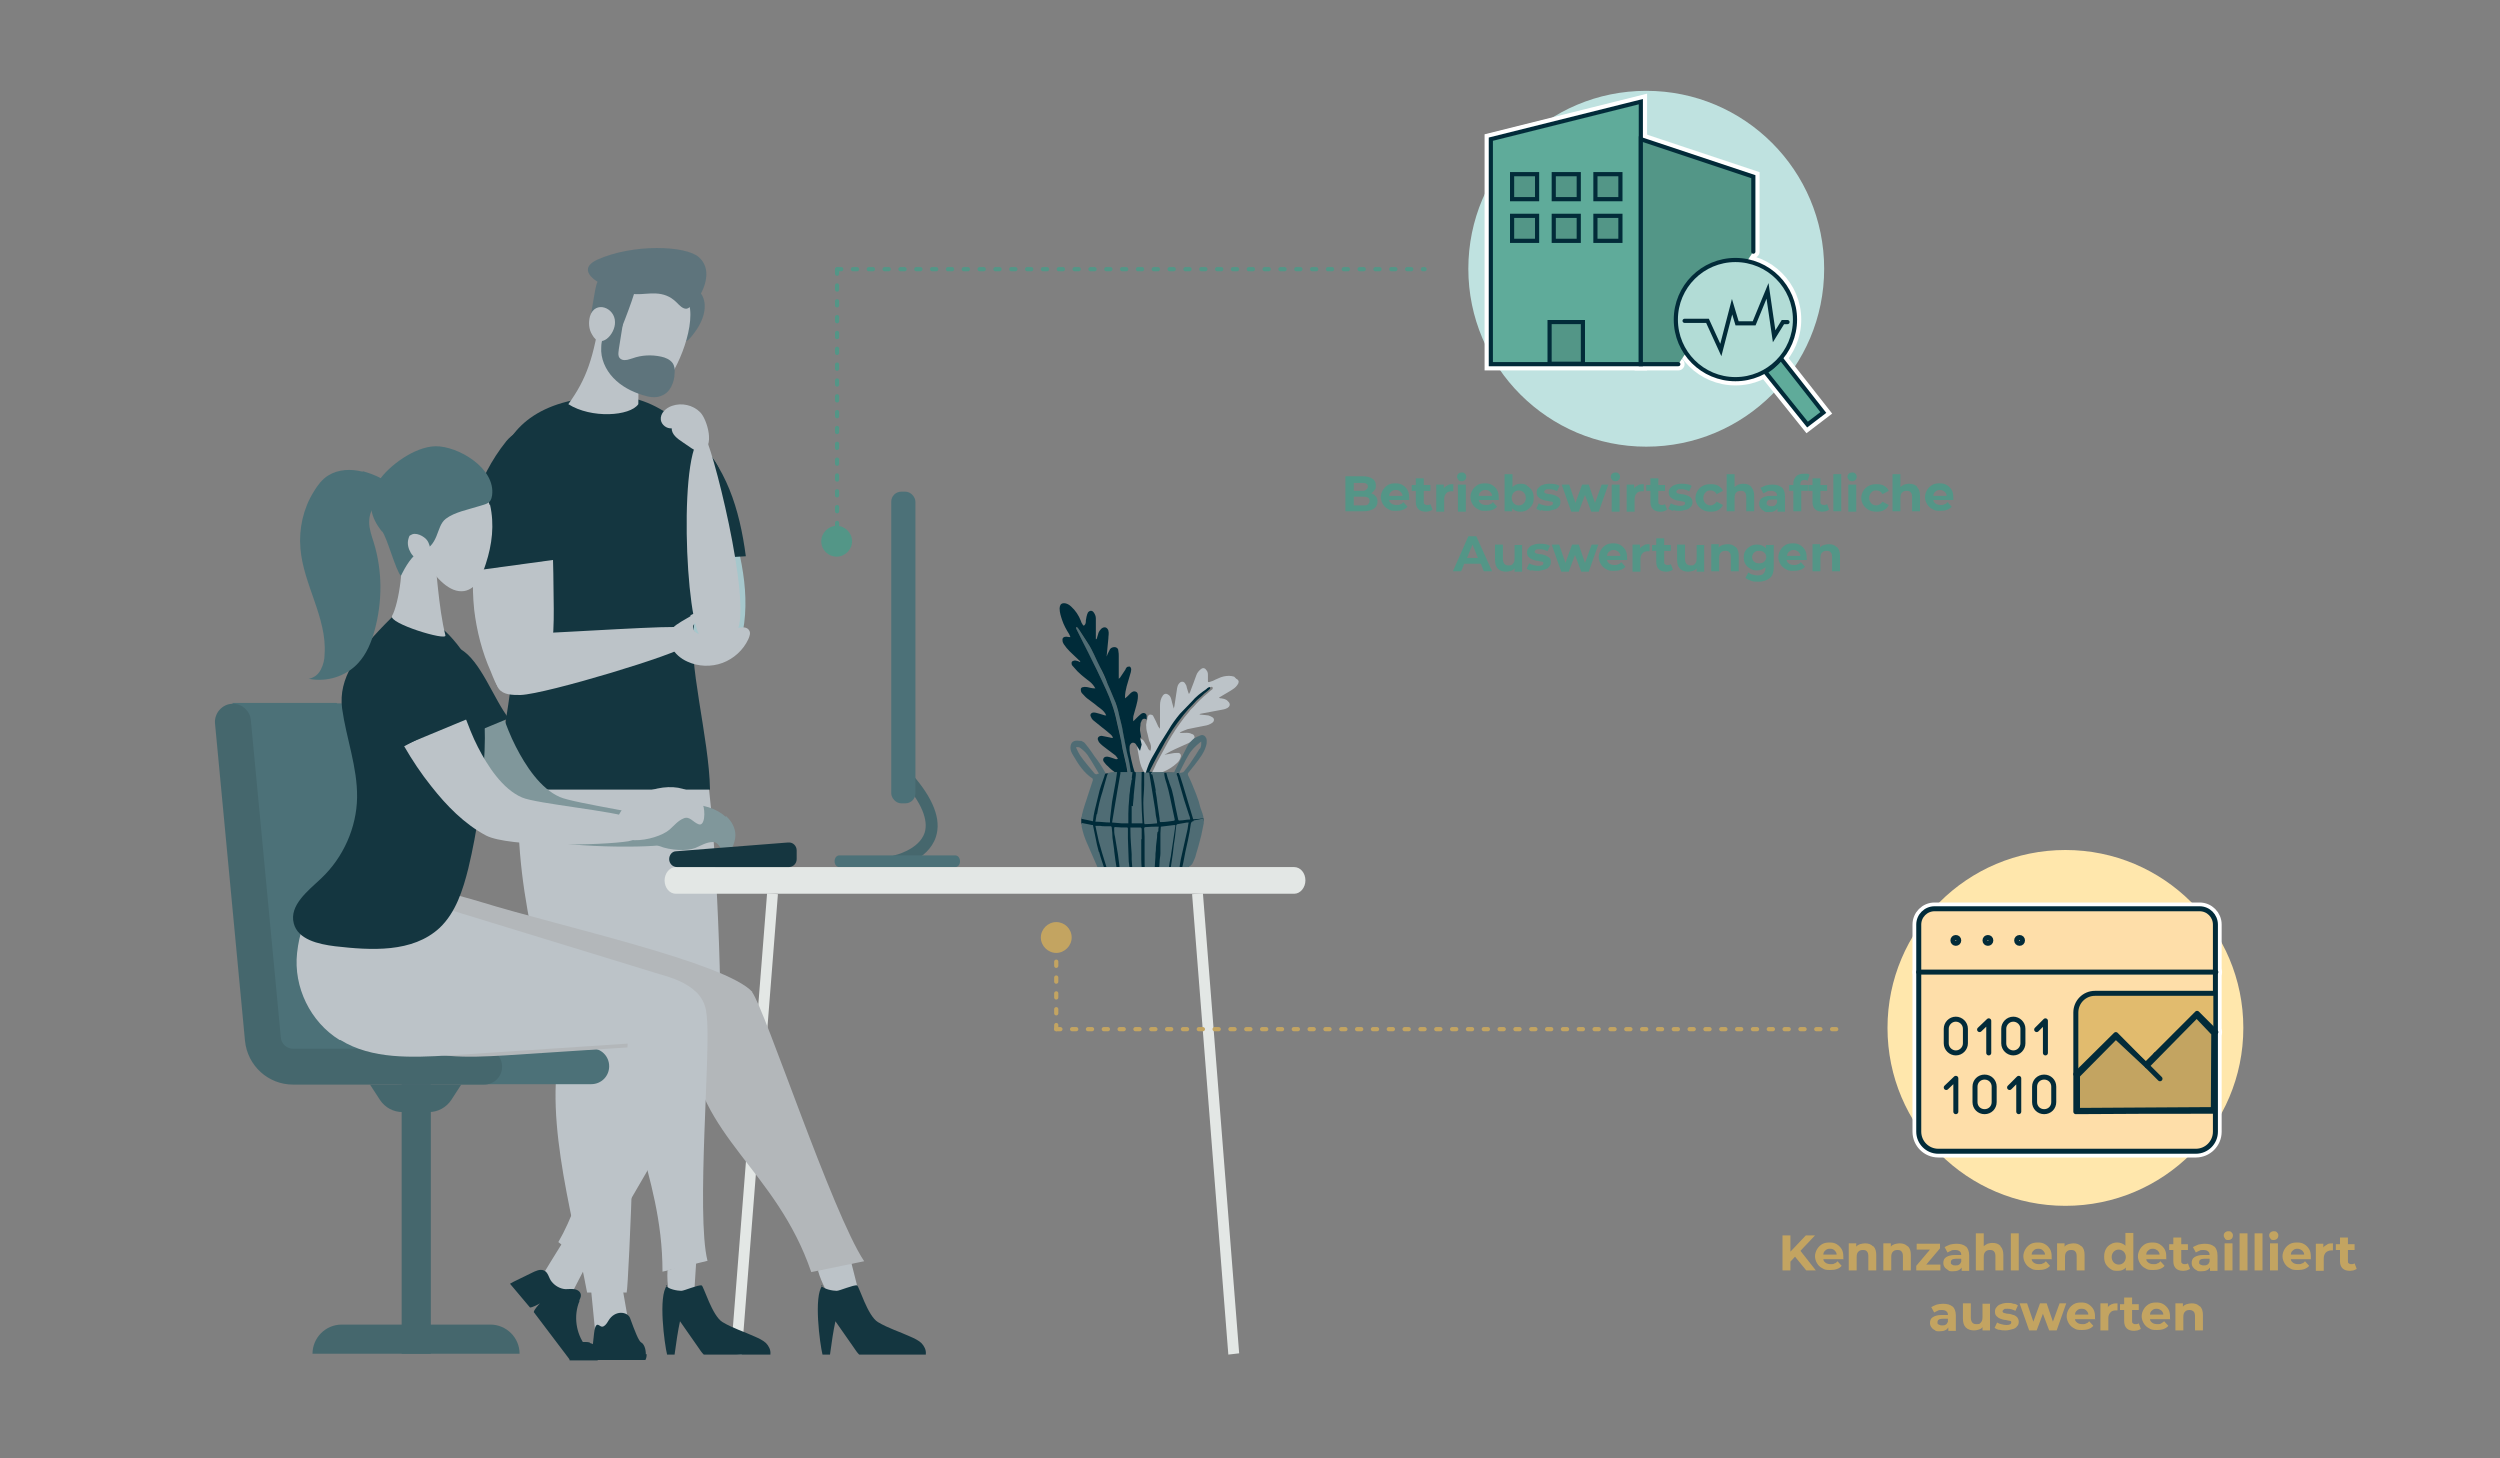 <?xml version="1.0" encoding="UTF-8"?>
<svg id="Ebene_1" xmlns="http://www.w3.org/2000/svg" version="1.1" viewBox="0 0 600 350">
  <rect x="0" y="0" width="600" height="350" fill="#808080" stroke="none"/>
  <!-- Generator: Adobe Illustrator 29.1.0, SVG Export Plug-In . SVG Version: 2.1.0 Build 142)  -->
  <defs>
    <style>
      .st0, .st1, .st2, .st3, .st4, .st5, .st6, .st7, .st8, .st9, .st10, .st11 {
        stroke-linecap: round;
      }

      .st0, .st2, .st12, .st13, .st7, .st9, .st10, .st11 {
        stroke: #022b39;
      }

      .st0, .st14 {
        fill: #539687;
      }

      .st0, .st12, .st13, .st7, .st15, .st8, .st11 {
        stroke-miterlimit: 10;
      }

      .st16 {
        fill: #b3b7ba;
      }

      .st16, .st17, .st18, .st19, .st20 {
        fill-rule: evenodd;
      }

      .st21, .st18 {
        fill: #4c7178;
      }

      .st17 {
        fill: #5e747c;
      }

      .st1, .st2, .st3, .st4, .st5, .st6, .st9, .st10 {
        stroke-linejoin: round;
      }

      .st1, .st3 {
        stroke: #c3a461;
      }

      .st1, .st3, .st4, .st5, .st6, .st15, .st8 {
        fill: none;
      }

      .st1, .st3, .st4, .st6 {
        stroke-dasharray: 1 2.8;
      }

      .st1, .st4 {
        stroke-width: 1px;
      }

      .st22 {
        fill: #002b39;
      }

      .st23, .st19 {
        fill: #bcc3c8;
      }

      .st24 {
        fill: #bfe2e0;
      }

      .st2 {
        fill: #fedea9;
      }

      .st2, .st9, .st10 {
        stroke-width: 1.2px;
      }

      .st3, .st6 {
        stroke-width: 1px;
      }

      .st4, .st6 {
        stroke: #539687;
      }

      .st25, .st9 {
        fill: #c3a461;
      }

      .st5, .st15, .st8 {
        stroke: #fff;
        stroke-width: 3px;
      }

      .st12, .st11 {
        fill: #b2dcd6;
      }

      .st13, .st7 {
        fill: #5fab9a;
      }

      .st26 {
        fill: #45676d;
      }

      .st27 {
        fill: #4f6c74;
      }

      .st28, .st20 {
        fill: #143640;
      }

      .st29 {
        fill: #e3e7e5;
      }

      .st30 {
        fill: #a6c7cc;
      }

      .st31 {
        fill: #80979b;
      }

      .st32 {
        fill: #153640;
      }

      .st10 {
        fill: #e1bb6e;
      }

      .st33 {
        fill: #ffe7ac;
      }

      .st34 {
        fill: #46676d;
      }
    </style>
  </defs>
  <polygon class="st22" points="263 186.4 259.5 196.6 259.5 197.5 263.6 208.1 285.2 208.1 288.9 196.7 288.8 196.4 283.1 185.5 278.3 185.4 275.7 185.2 273.4 185.3 266.6 185.5 264.7 185.7 263 186.4 263 186.4"/>
  <g>
    <g>
      <g>
        <path class="st23" d="M296.2,162.4c-.4-.1-.8-.2-1.2-.2-.9,0-1.8.2-2.6.6-.5.2-.9.4-1.3.6-.3.1-.6.2-.9.3-.3,0-.3,0-.3-.3,0-.5,0-1,0-1.5,0-.4-.1-.8-.4-1.1-.3-.5-.8-.6-1.3-.2-.5.4-.9.9-1.1,1.5-.4,1.2-.9,2.4-1.3,3.5-.1.3-.2.6-.4.9,0,0,0,0-.1,0-.2-.5-.3-1-.5-1.6,0-.3-.2-.6-.4-.9-.3-.5-.9-.5-1.3-.1-.4.4-.5.8-.6,1.3-.2,1.3-.4,2.7-.6,4,0,.3-.2.7-.2,1,0,0,0,0,0,0,0-.2,0-.3-.1-.5-.2-.6-.3-1.2-.5-1.9-.1-.4-.3-.8-.6-1-.5-.4-1-.4-1.4.1-.5.7-.7,1.5-.7,2.4,0,1.1,0,2.1,0,3.2,0,.2,0,.3,0,.5,0,.5,0,1.1,0,1.6,0,.1,0,.2,0,.3,0,0,0,0,0,0-.1-.2-.3-.3-.4-.5-.4-.9-.8-1.8-1.3-2.7,0,0,0,0,0,0-.7-.4-1.1-.2-1.3.5,0,.3-.1.6-.2.9,0,.4-.2.8-.1,1.2,0,.6.1,1.2.3,1.8.1.6.3,1.1.4,1.7.4.7.6,1.5.3,2.4-.4-.2-.6-.5-.7-.9-.2-.3-.3-.5-.5-.8-.2-.3-.3-.6-.5-.8-.3-.4-.9-.5-1.2-.1-.2.2-.3.5-.3.8,0,1,.2,2,.4,3,.2,1.2.4,2.3,1,3.4.1.2.3.5.4.7.2.4.6.5.9.2-.1-.2,0-.5,0-.7.4-1.1.8-2.2,1.4-3.3.6-1.1,1.2-2.2,1.8-3.2.7-1.2,1.5-2.3,2.2-3.5.8-1.3,1.7-2.6,2.7-3.8.9-1,1.8-1.9,2.8-2.9,1.1-1.1,2.3-2.1,3.5-3,.2-.1.3-.2.5-.4.2-.1.3-.1.5,0,.1.2.1.3,0,.5-.4.3-.8.6-1.2,1-.6.5-1.2,1-1.8,1.6-.5.5-1,1-1.5,1.6-.4.4-.8.7-1.1,1.2-.8.9-1.5,1.8-2.2,2.8-1.4,1.9-2.6,3.9-3.7,6-.6,1.2-1.3,2.3-1.9,3.5-.4.9-.8,1.8-1.3,2.7.9,0,1.8-.2,2.7-.5,1.3-.5,2.4-1.2,3.4-2.1.5-.4.8-.9,1-1.6.1-.4-.1-.8-.5-.9-.2,0-.4,0-.6,0-.7,0-1.3.2-2,.3-.3,0-.6.1-.8.2,0,0,0,0,0,0,.1-.1.2-.2.4-.3.7-.4,1.4-.8,2.1-1.1,1-.5,2.1-.9,3.1-1.4.5-.2.9-.5,1.3-.9.5-.4.3-1.1-.2-1.3-.1,0-.3-.1-.5-.2-.6-.2-1.2-.1-1.9-.1-.2,0-.4,0-.7,0,0,0,0,0,0,0,0,0,.2-.1.2-.2.5-.2,1.1-.5,1.7-.7,1.3-.3,2.6-.5,4-.8.7-.1,1.3-.3,1.9-.7.6-.4.6-1.1,0-1.4-.3-.2-.6-.3-.9-.4-.6-.1-1.2-.1-1.9-.2,0,0-.2,0-.3,0,.1,0,.2-.1.3-.2,1.6-.3,3.2-.6,4.8-.9.6-.1,1.2-.2,1.7-.5.6-.4.7-.9.3-1.4,0,0-.1-.1-.2-.2-.4-.5-1-.6-1.6-.7-.2,0-.3,0-.5-.1,0,0,0,0,0-.1.3-.2.7-.4,1-.6.8-.5,1.6-.9,2.3-1.4.5-.3,1-.8,1.3-1.4.2-.5,0-.9-.5-1.1Z"/>
        <path class="st27" d="M271.5,185.7c-.2-1-.3-2.1-.5-3.1-.2-1.2-.5-2.4-.8-3.6-.2-1-.4-2-.6-3.1-.3-1.3-.6-2.6-.9-4-.4-1.4-.8-2.8-1.3-4.1-.5-1.2-1-2.3-1.5-3.5-.6-1.3-1.2-2.7-1.8-4-1-1.9-1.7-3.9-2.9-5.7-.7-1.1-1.5-2.3-2.2-3.4-.1-.2-.3-.5-.6-.5-.1.1-.1.3,0,.4.5,1,1,2,1.5,3,.9,1.9,1.9,3.8,2.8,5.6.2.4.4.8.6,1.2.8,1.6,1.5,3.2,2.3,4.9.5,1.2,1,2.3,1.4,3.5.5,1.4.9,2.9,1.2,4.4.2.9.4,1.7.6,2.6.2,1.2.4,2.4.7,3.6.3,1.3.6,2.6.9,3.9.2.9.3,1.8.4,2.7,0,.3.1.5.4.6.2,0,.3,0,.5,0,0-.3,0-.6,0-.9,0-.1,0-.3,0-.4Z"/>
      </g>
      <g>
        <path class="st22" d="M273.9,177.1c-.1-.6-.2-1.2-.3-1.8,0-.4,0-.8.1-1.2,0-.3,0-.6.2-.9.2-.7.7-.9,1.3-.5,0,0,0,0,0,0,0-.3,0-.6,0-.8,0-.7-.7-1-1.3-.6-.4.3-.8.7-1.1,1-.3.3-.5.5-.8.8-.1-.5,0-.9,0-1.2.2-.8.5-1.7.7-2.5.2-.8.4-1.5.4-2.3,0-.4,0-.9-.5-1.1-.5-.2-.8,0-1.2.3-.3.3-.6.6-.9.9-.2.1-.3.3-.5.4,0,0,0,0,0,0,0-.1,0-.2,0-.3,0-.9.2-1.8.4-2.6.3-1.1.7-2.3,1-3.4,0-.3.2-.7,0-1-.1-.3-.3-.4-.6-.3-.4,0-.6.4-.7.7-.4.6-.8,1.2-1.2,1.8-.1.2-.3.3-.4.4,0,0,0,0,0,0,0-.2,0-.4,0-.6,0-.6,0-1.1,0-1.7,0-1,0-2,0-3.1,0-.4,0-.8-.1-1.3,0-.5-.3-.8-.8-.9-.5,0-.9.1-1.2.5-.2.4-.4.8-.6,1.2,0,.2-.2.4-.2.6,0,0,0,0,0,0,0,0,0-.1,0-.2.1-1.4.3-2.7.4-4.1,0-.7.2-1.3,0-2-.3-.8-1-1-1.7-.4-.3.3-.6.7-.7,1.1-.1.3-.2.7-.3,1,0,.2-.1.3-.2.4,0,0,0,0-.1,0,0-.8,0-1.5,0-2.3,0-.9,0-1.8,0-2.7,0-.5-.2-1-.5-1.4-.4-.6-1-.5-1.4,0-.3.6-.4,1.3-.5,1.9,0,.4,0,.8-.3,1.1-.2.2-.2.2-.4,0-.2-.3-.4-.6-.5-1-.5-1.3-1.3-2.5-2.3-3.4-.4-.4-.9-.7-1.4-.8-.5-.1-1,0-1.2.4-.1.2-.2.5-.2.8,0,1,.3,1.9.6,2.8.4,1.2,1,2.3,1.7,3.4.1.2.2.5.3.7,0,0,0,0,0,0-.1,0-.2,0-.3,0-.2,0-.5-.1-.7-.1-.6,0-1,.3-.9.9,0,.3.1.6.3.9.4.6.9,1.2,1.4,1.7.7.7,1.5,1.4,2.2,2.1.2.1.3.3.4.5,0,0,0,0,0,0-.2,0-.4-.1-.5-.2-.4-.1-.8-.3-1.2-.1-.4.1-.5.4-.4.8,0,.2.2.4.3.5.5.5.9,1.1,1.5,1.6.6.6,1.3,1.1,1.9,1.6.7.5,1.3,1,1.8,1.8,0,.1.1.2.2.3-.1,0-.2,0-.3,0-.6,0-1.1-.2-1.7-.3-.3,0-.6-.1-.9,0-.4,0-.7.3-.6.7,0,.3.1.6.3.8.4.4.8.9,1.2,1.2.9.7,1.8,1.3,2.6,2,.7.5,1.4,1,1.8,1.7,0,.1.1.2.2.4-.1,0-.2,0-.3,0-.4-.1-.9-.3-1.3-.4-.5-.1-.9-.3-1.4-.3-.6,0-1,.5-.7,1,.1.3.3.6.5.8.7.6,1.4,1.1,2.1,1.7.8.6,1.5,1.2,2.2,1.8.2.2.4.4.5.8-.3,0-.5,0-.7-.1-.7-.1-1.3-.3-2-.4-.7,0-1.2.5-.8,1.2.1.3.3.5.5.7.5.5,1.1.9,1.6,1.3.7.5,1.3,1,2,1.5.2.2.4.5.6.8-.3.2-.6.1-.8,0-.6-.2-1.1-.4-1.7-.5-.3,0-.7,0-.9.3-.2.3-.2.6,0,.9.3.4.6.8,1,1.1,1.1,1.2,2.6,2.1,4,2.9.4.2.8.3,1.2.1-.2-.1-.3-.4-.4-.6-.1-.9-.2-1.8-.4-2.7-.3-1.3-.6-2.6-.9-3.9-.2-1.2-.4-2.4-.7-3.6-.2-.9-.4-1.7-.6-2.6-.3-1.5-.7-3-1.2-4.4-.4-1.2-.9-2.4-1.4-3.5-.7-1.6-1.5-3.2-2.3-4.9-.2-.4-.4-.8-.6-1.2-.9-1.9-1.9-3.8-2.8-5.6-.5-1-1-2-1.5-3,0-.1,0-.3,0-.4.3,0,.4.3.6.5.7,1.1,1.5,2.3,2.2,3.4,1.2,1.8,1.9,3.8,2.9,5.7.7,1.3,1.3,2.6,1.8,4,.5,1.1,1,2.3,1.5,3.5.6,1.3,1,2.7,1.3,4.1.3,1.3.7,2.6.9,4,.2,1,.4,2,.6,3.1.2,1.2.5,2.4.8,3.6.2,1,.4,2.1.5,3.1,0,.1,0,.3,0,.4,0,.3,0,.6,0,.9,0,0,.1,0,.2,0,.6,0,.8-.3.9-.9,0,0,0-.2,0-.2-.5-1.1-.7-2.2-1-3.4-.2-1-.5-2-.4-3,0-.3.1-.6.3-.8.3-.4.9-.3,1.2.1.2.3.3.5.5.8.2.3.3.5.5.8.1-.5.3-1,.4-1.5-.1-.6-.3-1.1-.4-1.7Z"/>
        <path class="st22" d="M290.5,165c-.1-.2-.3-.1-.5,0-.2.1-.3.2-.5.4-1.3.9-2.5,1.8-3.5,3-.9,1-1.9,1.9-2.8,2.9-1,1.2-1.9,2.4-2.7,3.8-.7,1.2-1.5,2.3-2.2,3.5-.6,1.1-1.2,2.2-1.8,3.2-.6,1-1,2.1-1.4,3.3,0,.2-.2.4,0,.7.2,0,.4,0,.5,0,.4-.9.8-1.8,1.3-2.7.6-1.2,1.2-2.3,1.9-3.5,1.1-2.1,2.3-4.1,3.7-6,.7-.9,1.4-1.9,2.2-2.8.3-.4.7-.8,1.1-1.2.5-.5,1-1.1,1.5-1.6.6-.5,1.2-1,1.8-1.6.4-.3.8-.6,1.2-1,.2-.1.2-.3,0-.5Z"/>
      </g>
    </g>
    <g>
      <path class="st27" d="M289.3,176.8c-.4-.4-.8-.5-1.2-.3-.5.2-1,.4-1.5.7-.7.6-1.4,1.3-1.8,2.2-1,1.9-1.9,3.8-2.9,5.7,0,.2-.1.3-.3.3-.2,0-.4,0-.6,0,0,0-.2,0-.3,0,0,0-.1,0-.2,0,0,0,0,0-.1,0-.2,0-.3,0-.5,0,.2.7.3,1.3.6,2,.2.8.6,1.6.8,2.4.3,1.1.5,2.2.7,3.3.2,1.1.5,2.2.7,3.3.1.5.1.6.6.5.7,0,1.4-.2,2.1-.2.2,0,.3,0,.2-.3,0-.2-.1-.5-.2-.7-.4-1.2-.8-2.5-1.2-3.7-.5-1.7-1-3.5-1.5-5.2,0-.3-.2-.6-.3-.9,0-.1,0-.3.1-.5.1,0,.3,0,.4.2.1.2.2.4.3.6.2.7.5,1.5.7,2.2.8,2.7,1.6,5.3,2.4,8,0,.2.2.3.4.2.7,0,1.4-.1,2.1-.2,0-.1,0-.2,0-.4-.2-1-.7-1.9-.9-2.9-.2-.9-.6-1.8-.9-2.7-.6-1.5-1.2-3-1.9-4.4,0-.2,0-.3,0-.4.5-.7,1.1-1.3,1.6-2,1.2-1.6,2.5-3.1,2.9-5.2,0-.6.1-1.1-.3-1.5ZM287.9,179.7c-.6,1-1.3,2.1-2,3.1-.5.8-1.1,1.5-1.7,2.3-.3.4-.7.3-1,.4,0,0-.2-.2-.1-.2.7-1.3,1.3-2.7,2.1-4,.7-1.3,1.8-2.3,2.9-3.2,0,0,0,0,.2-.1,0,.7,0,1.2-.3,1.7Z"/>
      <path class="st27" d="M262.2,186.9c0,0,.1.2.1.3-.5,1.6-1.1,3.3-1.6,4.9-.2.7-.5,1.4-.7,2.2-.2.7-.4,1.5-.5,2.2.9.2,1.8.4,2.8.6.1-.9.2-1.7.4-2.5.4-1.6.8-3.3,1.2-4.9.4-1.4,1-2.8,1.4-4.2-.8-1.5-1.7-2.8-2.7-4.1,0,0-.1-.2-.2-.3-.1-.2-.3-.4-.4-.6-.5-.7-1-1.4-1.6-2.1-.2-.3-.6-.4-.9-.6,0,0-.1,0-.2,0,0,0,0,0,0,0,0,0,0,0-.1,0,0,0,0,0-.1,0-1.3-.2-2.2.2-2.2,1.7,0,.6.3,1.2.6,1.7,1.3,2.2,2.6,4.3,4.8,5.7ZM258.3,179.6c0,0,0-.2,0-.3.4,0,.8,0,1.1.3.8.6,1.5,1.3,2,2.2.8,1.2,1.5,2.5,2.3,3.8,0,0,0,0,0,.1,0,0-.2,0-.2,0-.5.3-.8,0-1-.3-1.1-1.3-2.2-2.6-3.2-4-.4-.6-.7-1.2-1-1.9Z"/>
      <path class="st27" d="M269.2,197.6c.5,0,1,0,1.6,0,0-.2,0-.3,0-.4,0-.6,0-1.3,0-1.9,0-1.2.1-2.3.2-3.5,0-.7.1-1.3.2-2,0-.7.2-1.3.3-2,.1-.8.2-1.7.3-2.5-.7,0-1.3,0-2,0-.3,0-.6,0-.9,0,0,.1,0,.2,0,.3-.2,1.3-.5,2.7-.7,4-.4,2.6-.9,5.1-1.3,7.8"/>
      <path class="st27" d="M277.3,189.7c.2,1.1.4,2.2.5,3.3.2,1.1.3,2.3.5,3.4,0,.3,0,.6.1.9.1,0,.2,0,.3,0,1,0,2-.2,2.9-.3.3,0,.4-.2.3-.5-.4-1.7-.7-3.5-1.1-5.2-.2-1.1-.5-2.1-.8-3.2-.3-.9-.6-1.8-.6-2.8,0,0,0,0,0,0-.4,0-.9,0-1.3,0-.1,0-.3,0-.4,0-.3,0-.6,0-1,0-.1,0-.2,0-.3,0,0,.2.1.5.2.7.3,1.3.6,2.5.8,3.8Z"/>
      <path class="st27" d="M263.2,195.4c-.1.6-.2,1.2-.3,1.8,1.2,0,2.3.2,3.5.2,0-.3,0-.6,0-.8.2-1.4.3-2.8.5-4.2.3-1.7.6-3.4.9-5,.1-.7.2-1.4.3-2.1-.2,0-.3,0-.5,0,0,0,0,0-.1,0-.5,0-1.1.1-1.6.2,0,.2-.1.4-.2.6-.4,1.3-.7,2.6-1.1,3.9-.6,1.8-1,3.6-1.3,5.4Z"/>
      <path class="st27" d="M286.4,197.1c-.4,0-.5.3-.6.6-.2,1.4-.4,2.7-.7,4-.2.9-.4,1.8-.6,2.7-.2.9-.3,1.7-.5,2.6-.1.6-.3,1.2-.4,1.7.5-.2,1.1-.4,1.6-.6.6-.3,1-.7,1.2-1.3.2-.5.5-1,.6-1.6.5-1.6.9-3.1,1.3-4.7.2-1,.4-2,.6-2.9,0-.4,0-.8,0-1.2-.8.2-1.6.4-2.4.5Z"/>
      <path class="st27" d="M277.7,197.5c0-.6-.2-1.2-.3-1.8-.1-1-.2-1.9-.4-2.9-.2-1.3-.4-2.5-.6-3.7-.2-1.2-.4-2.5-.6-3.7,0,0,0,0,0,0-.2,0-.3,0-.5,0-.2,0-.5,0-.7,0,0,1,0,2,0,3,0,1.4-.2,2.9-.2,4.3,0,1.5.1,3,.2,4.5,0,.2,0,.4.1.6,1,0,2-.1,3-.2Z"/>
      <path class="st27" d="M271.6,193.4c0,1.1,0,2.2,0,3.4,0,.1,0,.2,0,.3,0,.2,0,.3,0,.5.9,0,1.7,0,2.6,0-.3-4.1-.3-8.2-.2-12.3,0,0,0,0-.1,0-.2,0-.4,0-.5,0-.2,0-.4,0-.6,0,0,0-.1,0-.2,0,0,.5,0,1.1-.1,1.6-.1,1.3-.3,2.6-.4,3.9,0,.9-.2,1.8-.2,2.7Z"/>
      <path class="st27" d="M267.4,204c-.1-1-.3-1.9-.4-2.9,0-.9-.1-1.7-.2-2.6,0,0-.1-.2-.2-.2-.5,0-.9,0-1.4,0-.4,0-.8,0-1.2-.1-.4,0-.7,0-1.1,0,.3,1.3.5,2.5.8,3.7.5,1.9,1.1,3.8,1.7,5.7.2.7.4,1.4.7,2.2.4.1.8.3,1.1.4.3,0,.7.1,1.1.1-.2-1.3-.4-2.5-.6-3.8-.1-.8-.2-1.6-.3-2.3Z"/>
      <path class="st27" d="M278,199.5c0-.4,0-.7.1-1.1-1.1,0-2.1,0-3.1.1-.3,0-.4.1-.4.4,0,.6.1,1.3.1,1.9,0,1.4,0,2.7,0,4.1,0,1.8,0,3.5.1,5.3.8,0,1.5,0,2.3,0,0-.2,0-.4,0-.5,0-1.3.1-2.7.2-4,0-.5,0-1.1.1-1.6,0-1.1.2-2.2.3-3.2,0-.4,0-.8.1-1.2Z"/>
      <path class="st27" d="M281.9,198c-1.1.1-2.2.3-3.3.4,0,.5-.1,1-.1,1.6,0,1.2,0,2.4,0,3.5,0,.4,0,.9,0,1.3,0,.7-.2,1.4-.2,2.1,0,.7-.1,1.3-.2,2,0,.4,0,.8-.1,1.2.8-.1,1.6-.2,2.5-.3,0-.7,0-1.4.1-2,.1-1,.4-2,.5-3,.3-2.2.7-4.4,1-6.7Z"/>
      <path class="st27" d="M270.9,206.9c-.1-1.9-.1-3.8-.2-5.7,0-.8,0-1.6,0-2.3,0-.1,0-.3-.2-.3-.9,0-1.9,0-2.8-.1-.2,0-.3,0-.3.3,0,.7,0,1.3.2,2,.2,1.4.5,2.8.7,4.2.1.8.2,1.6.3,2.3.1,1,.2,2,.4,3,.8,0,1.5,0,2.3,0,0-.1,0-.2,0-.3-.1-1.1-.3-2.1-.4-3.2Z"/>
      <path class="st27" d="M274,201.4c0,0,0-.1,0-.2,0-.8,0-1.5,0-2.3,0-.1-.2-.3-.2-.3-.8,0-1.6,0-2.3,0-.2,0-.3,0-.2.2,0,.2,0,.5,0,.7,0,1.8.2,3.7.3,5.5,0,.4,0,.8,0,1.3.1,1.3.2,2.7.3,4,.7,0,1.5,0,2.2,0,0-1.3-.2-2.7-.2-4,0-1.6,0-3.3,0-4.9Z"/>
      <path class="st27" d="M285.3,197.4c-.1,0-.3,0-.4,0-.8.1-1.5.3-2.3.4-.1,0-.3.2-.3.3-.1.9-.2,1.9-.3,2.8-.2,1.3-.4,2.5-.5,3.8-.2,1.6-.5,3.2-.7,4.8.7-.2,1.5-.4,2.2-.5.1-.9.2-1.9.4-2.8.5-2.2,1-4.4,1.5-6.7.2-.7.2-1.4.4-2.2Z"/>
      <path class="st27" d="M263.7,204.4c-.3-1.1-.6-2.3-.8-3.5-.2-1-.4-1.9-.6-2.9-.2,0-.5,0-.7-.1-.7-.1-1.4-.3-2-.4,0,.3,0,.6,0,.9.3,1.4.7,2.7,1.3,4,.9,2.1,1.8,4.1,2.7,6.2,0,.2.3.4.5.5.4.2.9.3,1.4.5,0-.2-.2-.5-.3-.7-.5-1.5-1-2.9-1.4-4.4Z"/>
    </g>
  </g>
  <g>
    <path class="st23" d="M142.9,320.2c2.8.4,5.7.2,8.3-.7-.6-3.3-1.1-6.6-1.7-9.8,0-.4-.1-.8-.4-1.2-.4-.5-1.1-.7-1.7-.8-2.3-.4-5.8-.5-5.5,2.3.3,3.4.7,6.8,1,10.2Z"/>
    <path class="st23" d="M129.6,307.2c2,2.1,4.4,3.7,6.9,4.6,1.5-3,3.1-5.9,4.6-8.9.2-.4.4-.8.4-1.2,0-.6-.4-1.2-.8-1.7-1.6-1.8-4.2-4-5.8-1.6-1.8,2.9-3.6,5.8-5.4,8.8Z"/>
    <path class="st19" d="M168.9,182.4c-3.2-5.7-28.7,2.2-27.8,12.1,1.1,12.7,4.7,26.1,9,38.7.2.5.4,1.1.6,1.6,2.3,6.5,2.1,13.7-.7,20.1-6,13.7-9.7,32.4-16,43.2l7.5,5.9c1.3-1.2,29.7-49.2,31.1-55.6,1.1-4.9-1.2-61.4-3.8-65.9Z"/>
    <path class="st19" d="M124.4,201.2c.2,2.8,7.4,1,10.1,1,22.6,0,35.7-7.4,32.6-17.7-3.2-10.7-23.4-8.9-34-5.5-2.3.7-5.6,1.5-7.2,3.6-2.3,3.1-2.1,8.5-1.5,18.6Z"/>
    <path class="st30" d="M159.1,122.8c.8,10.9,2.9,22,9,31.1,1.3,1.9,3.2,4,5.6,3.7,1.4-.1,2.6-1.1,3.3-2.2.7-1.2,1.1-2.5,1.3-3.9,2-10.6-1.3-21.5-4.5-31.8-1.3-4.3-3.1-11.8-7.4-14.1-4.5-2.4-6.8,5-7.2,8-.4,3-.3,6.1-.1,9.2Z"/>
    <path class="st20" d="M158.6,107.3c.2-1.8.7-3.9,2.4-4.7,1.8-.8,3.7.4,5,1.6,8.3,7.5,11.5,18,13,29.3l-19.9,1.2c-1.3-9-1.5-18.2-.4-27.4Z"/>
    <path class="st19" d="M136.2,253.7c1.1,2.8,2.6,6,5.2,6.7,1.8.5,7.2-2.9,8.4-4.3,1.2-1.4,5.4-57.3,3.5-61.4-2.6-5.4-7.9-9-13.1-9.8-7.5-1.2-15.8,1.1-15.8,10.6,0,12.1,2.2,24.9,5.2,36.9,1.8,7.2,4,14.3,6.7,21.2Z"/>
    <path class="st19" d="M151.7,247.3c-2.9-5.8-12.3-10.4-16.1.3-6.1,17.2,1.6,42.8,5.3,62.6h9.5c.5-1.8,2.9-59.7,1.3-62.9Z"/>
    <path class="st20" d="M166.5,149.8c1.8-8.8,4.8-17.3,6.1-26.1.6-4.1,1.5-9.2-.9-12.8-2.2-3.2-11.5-15.8-24-15.8-17.8,0-25.3,7.2-27.8,15.8-1.8,10.8-1.2,25.6,2.1,36,3.1,10-.2,20.6-3,42.6h51.4c-.2-12.5-5.5-30.9-3.8-39.6Z"/>
    <path class="st23" d="M169,104.7c1.4,0,11.8,40.5,7.8,46.9-2,3.2-5.4,3.3-8.3,1.6-4.1-2.3-5.9-48.5.5-48.5Z"/>
    <path class="st23" d="M113.7,137.6c.7-9.8,4.2-19.4,10.2-27.3,1.1-1.4,2.6-2.9,4.3-2.5.9.2,1.7,1,2.1,1.8.4.9.6,1.8.7,2.8,1.7,11.1,1.8,22.5,1.9,33.7,0,3.5,0,7-.8,10.3-.9,3.4-2.7,6.6-5.6,8.4-1.5,1-4.2,1.8-6,.9-1.4-.7-2.1-3.1-2.7-4.5-2.1-4.7-3.4-9.8-4-14.9-.3-2.9-.4-5.9-.2-8.8Z"/>
    <path class="st20" d="M130.3,107c-.4-1.7-1.2-3.8-2.9-4.2-1.8-.5-4.7,1.6-5.9,3.1-7.2,9-10.1,19.9-10.1,31.4l22-3c.2-9.2-.9-18.4-3.1-27.3Z"/>
    <path class="st23" d="M163.2,150.4c1.5.9,1.8,3.1,1.1,4.7-.7,1.6-33.2,11.5-39.4,11.7-1.9,0-4.1,0-5.2-1.5-1-1.3-.8-3.2-.4-4.8.8-2.7,2.2-5.8,4.4-7.7,1.5-1.3,3.2-.8,5.1-.8,6.6-.2,33.5-2,34.5-1.4Z"/>
    <g>
      <path class="st17" d="M165.5,81.3c-.9,1-1.6.5-1.3-.7.9-4,1.2-4.6,0-8.5-.6-2.2-.9-2.4.1-2.9,3.5-1.6,8.3,4.2,1.1,12.2Z"/>
      <path class="st23" d="M152.7,80.7c-1.4-6-5.9-7.4-8.5-6-1.7,11.2-3.4,16.2-7.8,22.3,5.5,3.5,14.8,2.9,16.8,0,0-.9.2-13.3-.5-16.4Z"/>
      <path class="st23" d="M150.5,67.9c5.1-4.2,13.1-1.7,14.9,5.1,1.6,6.2-3.7,17.7-6.6,19.7-5,3.6-12.8-3.2-13.4-6.7-.9-5.2.8-14.6,5-18.1Z"/>
      <path class="st17" d="M148.5,84c-.1.7-.2,1.4.2,1.9.3.4.9.6,1.5.5.5,0,1.1-.3,1.6-.4,2.2-.8,4.6-.9,6.9-.4,1,.2,2.1.7,2.7,1.5.5.7.6,1.6.5,2.5,0,1.1-.3,2.2-.8,3.2s-1.3,1.8-2.4,2.2c-1.4.6-3,.3-4.5-.2-2.6-.8-5.1-2.1-7-4.1-1.9-2-3.1-4.7-2.9-7.4,0-1.4.5-2.7,1.2-3.9.6-1,1.5-1.9,2.6-2.3,1.7-.6,1.4.8,1.2,1.8-.3,1.7-.5,3.3-.8,5Z"/>
      <path class="st17" d="M152.3,69.9c0,1-4.5,12.7-4.8,12.5-1.1-.7-2-4.4-4.2-4.8-.7,0-1.8.2-1.6-1.3,1.6-9.2,1.2-8.8,3-9.3,4-1.2,7.5,1.1,7.6,2.8Z"/>
      <path class="st17" d="M143.4,62.3c8.5-3.8,21.1-3.4,24.3-.6,4.7,4.1-.9,12.2-3,12.4-.9,0-1.6-.8-2.3-1.5-3.2-3.2-6.8-1.9-9.7-2-5,0-16.5-5-9.3-8.3Z"/>
      <path class="st23" d="M141.6,75.9c-.4,1.5-.3,3.1.5,4.4,2,3.8,5.6-.1,5.5-3,0-3.5-4.8-5.3-6-1.4Z"/>
    </g>
    <path class="st20" d="M139,312.2c.2-.5.5-1,.4-1.5-.1-.7-.8-1.2-1.6-1.3-.7-.1-1.4,0-2.1,0-1.3-.1-2.5-.8-3.3-1.8-.7-.8-.8-2.3-1.9-2.7-.9-.4-2.1.2-2.9.6-1.4.7-2.9,1.4-4.3,2.1-.3.2-.6.3-.9.5l4.8,5.7c.6,0,1.9-.7,2.4-1-.4.4-1.4,1.5-1.5,2.1l8.7,11.5,3.7-3.4c-2.3-3-2.9-7.3-1.4-10.8Z"/>
    <path class="st20" d="M141.6,322.2c-1.3-.3-2.7,0-4.1,0,0,0-.2,0-.3,0l-.5,4.3h6.7c.3-.4.6-.9.6-1.4.1-1.4-1.2-2.5-2.5-2.8Z"/>
    <path class="st20" d="M155,325c0-1.4-.5-2.5-1.1-2.8-.6-.3-1.5-2.6-2.7-5.9-.6-1.5-3.6-2-5.2.7-.5.9-1,1.4-1.5,1.4-.5,0-1-.8-1.4-.3-.4.5-.5,1.7-.6,2.6-.2,1.5-.3,3.1-.5,4.6,0,.3,0,.7,0,1.1h12.9c.2-.4.3-.8.3-1.4Z"/>
    <path class="st23" d="M165.7,147.7c.7-.5,1.9-.8,2.2,0,.2.5,0,1-.5,1.3s-.8.7-1,1.1c-.3.8.3,1.7,1.2,2,.8.3,1.7.1,2.6,0,2.3-.5,4.6-.9,6.9-1.4,1-.2,2.2-.3,2.7.6.4.6.1,1.4-.2,2.1-1.2,2.6-3.5,4.7-6.2,5.7-2.7,1-5.8.9-8.4-.3-1.6-.7-3-1.9-3.8-3.4-2.3-4.3,1.4-5.6,4.5-7.5Z"/>
    <path class="st23" d="M168,98.9c-1.7-1.7-4.4-2.3-6.7-1.5-1.5.5-2.9,1.8-2.7,3.4.2,1.2,1.4,2.1,2.6,2,0,1.5,1.4,2.5,2.6,3.3.7.5,1.5,1,2.2,1.5.7.4,1.4.9,2.2.7,3.6-.7,1.5-7.8-.2-9.4Z"/>
  </g>
  <g>
    <path class="st14" d="M330.2,119.1c.3.4.4.8.4,1.3,0,.7-.3,1.3-.9,1.7-.6.4-1.4.6-2.5.6h-4.3v-8.4h4.1c1,0,1.8.2,2.4.6s.8.9.8,1.6,0,.8-.3,1.1c-.2.3-.5.6-.8.8.5.2.9.4,1.1.8ZM324.9,115.8v2h1.9c.5,0,.8,0,1.1-.3.2-.2.4-.4.4-.7s-.1-.6-.4-.7c-.2-.2-.6-.2-1.1-.2h-1.9ZM328.3,121c.3-.2.4-.4.4-.8,0-.7-.5-1-1.5-1h-2.3v2.1h2.3c.5,0,.9,0,1.2-.3Z"/>
    <path class="st14" d="M338.3,120h-4.9c0,.4.3.7.6.9.3.2.7.3,1.2.3s.6,0,.9-.2c.3,0,.5-.3.7-.5l1,1.1c-.6.7-1.5,1-2.7,1s-1.4-.1-1.9-.4c-.6-.3-1-.7-1.3-1.2-.3-.5-.5-1.1-.5-1.7s.2-1.2.5-1.7c.3-.5.7-.9,1.2-1.2.5-.3,1.1-.4,1.8-.4s1.2.1,1.7.4c.5.3.9.7,1.2,1.2.3.5.4,1.1.4,1.8s0,.2,0,.5ZM333.9,118c-.3.2-.5.6-.5,1h3.2c0-.4-.2-.7-.5-1s-.6-.4-1.1-.4-.8.1-1.1.4Z"/>
    <path class="st14" d="M343.7,122.4c-.2.1-.4.2-.7.3s-.6.1-.8.1c-.8,0-1.4-.2-1.8-.6-.4-.4-.6-1-.6-1.7v-2.7h-1v-1.4h1v-1.6h1.9v1.6h1.6v1.4h-1.6v2.6c0,.3,0,.5.2.6.1.1.3.2.6.2s.5,0,.8-.2l.5,1.3Z"/>
    <path class="st14" d="M347.5,116.4c.4-.2.8-.2,1.3-.2v1.7c-.2,0-.3,0-.4,0-.5,0-1,.1-1.3.5-.3.3-.5.8-.5,1.4v3h-1.9v-6.5h1.8v.9c.2-.3.5-.5.9-.7Z"/>
    <path class="st14" d="M350,115.1c-.2-.2-.3-.4-.3-.7s.1-.5.3-.7c.2-.2.5-.3.8-.3s.6,0,.8.3c.2.2.3.4.3.7s-.1.6-.3.8c-.2.2-.5.3-.8.3s-.6-.1-.8-.3ZM349.9,116.3h1.9v6.5h-1.9v-6.5Z"/>
    <path class="st14" d="M359.8,120h-4.9c0,.4.3.7.6.9.3.2.7.3,1.2.3s.6,0,.9-.2c.3,0,.5-.3.7-.5l1,1.1c-.6.7-1.5,1-2.7,1s-1.4-.1-1.9-.4c-.6-.3-1-.7-1.3-1.2-.3-.5-.5-1.1-.5-1.7s.2-1.2.5-1.7c.3-.5.7-.9,1.2-1.2.5-.3,1.1-.4,1.8-.4s1.2.1,1.7.4c.5.3.9.7,1.2,1.2.3.5.4,1.1.4,1.8s0,.2,0,.5ZM355.4,118c-.3.2-.5.6-.5,1h3.2c0-.4-.2-.7-.5-1s-.6-.4-1.1-.4-.8.1-1.1.4Z"/>
    <path class="st14" d="M366.5,116.6c.5.3.9.7,1.2,1.2.3.5.4,1.1.4,1.7s-.1,1.2-.4,1.7c-.3.5-.7.9-1.2,1.2-.5.3-1,.4-1.6.4-.9,0-1.6-.3-2-.8v.7h-1.8v-8.9h1.9v3.1c.5-.5,1.1-.8,1.9-.8s1.1.1,1.6.4ZM365.7,120.8c.3-.3.5-.8.5-1.3s-.2-1-.5-1.3c-.3-.3-.7-.5-1.2-.5s-.9.2-1.2.5c-.3.3-.5.8-.5,1.3s.2,1,.5,1.3c.3.3.7.5,1.2.5s.9-.2,1.2-.5Z"/>
    <path class="st14" d="M369.9,122.6c-.5-.1-.9-.3-1.2-.5l.6-1.3c.3.2.6.3,1,.4.4.1.8.2,1.2.2.8,0,1.2-.2,1.2-.6s-.1-.3-.3-.4c-.2,0-.5-.1-1-.2-.5,0-1-.2-1.3-.3-.3-.1-.6-.3-.9-.6s-.4-.6-.4-1.1.1-.8.4-1.1.6-.6,1-.7c.5-.2,1-.3,1.6-.3s.9,0,1.4.1c.5.1.8.2,1.1.4l-.6,1.3c-.6-.3-1.2-.5-1.9-.5s-.7,0-.9.2c-.2.1-.3.3-.3.4s.1.3.3.4c.2,0,.6.2,1,.2.5,0,1,.2,1.3.3s.6.3.9.5.4.6.4,1.1-.1.8-.4,1.1c-.2.3-.6.6-1.1.7s-1,.3-1.6.3-1.1,0-1.6-.2Z"/>
    <path class="st14" d="M386,116.3l-2.3,6.5h-1.8l-1.5-4-1.5,4h-1.8l-2.3-6.5h1.8l1.5,4.4,1.6-4.4h1.6l1.5,4.4,1.6-4.4h1.7Z"/>
    <path class="st14" d="M386.9,115.1c-.2-.2-.3-.4-.3-.7s.1-.5.3-.7c.2-.2.5-.3.8-.3s.6,0,.8.3c.2.2.3.4.3.7s-.1.6-.3.8c-.2.2-.5.3-.8.3s-.6-.1-.8-.3ZM386.8,116.3h1.9v6.5h-1.9v-6.5Z"/>
    <path class="st14" d="M393.2,116.4c.4-.2.8-.2,1.3-.2v1.7c-.2,0-.3,0-.4,0-.5,0-1,.1-1.3.5-.3.3-.5.8-.5,1.4v3h-1.9v-6.5h1.8v.9c.2-.3.5-.5.9-.7Z"/>
    <path class="st14" d="M400,122.4c-.2.1-.4.2-.7.3s-.6.1-.8.1c-.8,0-1.4-.2-1.8-.6-.4-.4-.6-1-.6-1.7v-2.7h-1v-1.4h1v-1.6h1.9v1.6h1.6v1.4h-1.6v2.6c0,.3,0,.5.2.6.1.1.3.2.6.2s.5,0,.8-.2l.5,1.3Z"/>
    <path class="st14" d="M401.6,122.6c-.5-.1-.9-.3-1.2-.5l.6-1.3c.3.2.6.3,1,.4.4.1.8.2,1.2.2.8,0,1.2-.2,1.2-.6s-.1-.3-.3-.4c-.2,0-.5-.1-1-.2-.5,0-1-.2-1.3-.3-.3-.1-.6-.3-.9-.6s-.4-.6-.4-1.1.1-.8.4-1.1.6-.6,1-.7c.5-.2,1-.3,1.6-.3s.9,0,1.4.1.8.2,1.1.4l-.6,1.3c-.6-.3-1.2-.5-1.9-.5s-.7,0-.9.2c-.2.1-.3.3-.3.4s.1.3.3.4c.2,0,.6.2,1,.2.5,0,1,.2,1.3.3s.6.3.9.5c.2.3.4.6.4,1.1s-.1.8-.4,1.1c-.2.3-.6.6-1,.7s-1,.3-1.6.3-1.1,0-1.6-.2Z"/>
    <path class="st14" d="M408.7,122.4c-.5-.3-1-.7-1.3-1.2-.3-.5-.5-1.1-.5-1.7s.2-1.2.5-1.7c.3-.5.7-.9,1.3-1.2.5-.3,1.2-.4,1.9-.4s1.3.1,1.8.4c.5.3.9.7,1.1,1.2l-1.5.8c-.3-.6-.8-.9-1.5-.9s-.9.2-1.2.5c-.3.3-.5.8-.5,1.3s.2,1,.5,1.3.7.5,1.2.5,1.1-.3,1.5-.9l1.5.8c-.2.5-.6.9-1.1,1.2-.5.3-1.1.4-1.8.4s-1.3-.1-1.9-.4Z"/>
    <path class="st14" d="M420.3,116.9c.5.5.7,1.2.7,2.1v3.7h-1.9v-3.4c0-.5-.1-.9-.3-1.1-.2-.3-.5-.4-1-.4s-.8.1-1.1.4c-.3.3-.4.7-.4,1.3v3.2h-1.9v-8.9h1.9v3.1c.2-.2.5-.4.9-.6.4-.1.7-.2,1.2-.2.8,0,1.4.2,1.9.7Z"/>
    <path class="st14" d="M427.6,116.9c.5.5.8,1.2.8,2.2v3.7h-1.8v-.8c-.4.6-1,.9-2,.9s-.9,0-1.3-.3c-.4-.2-.6-.4-.8-.7-.2-.3-.3-.6-.3-1,0-.6.2-1.1.7-1.4.5-.3,1.1-.5,2.1-.5h1.5c0-.4-.1-.7-.4-.9s-.6-.3-1.1-.3-.7,0-1,.2-.6.3-.8.4l-.7-1.3c.4-.2.8-.4,1.3-.6.5-.1,1-.2,1.5-.2,1,0,1.8.2,2.3.7ZM426,121.3c.2-.1.4-.4.5-.7v-.7h-1.3c-.8,0-1.2.3-1.2.8s0,.4.3.6c.2.1.4.2.8.2s.6,0,.9-.2Z"/>
    <path class="st14" d="M432.2,116.4h1.7v1.4h-1.6v4.9h-1.9v-4.9h-1v-1.4h1v-.3c0-.7.2-1.3.7-1.8.4-.4,1-.6,1.8-.6s.5,0,.8,0,.5.1.6.3l-.5,1.4c-.2-.2-.5-.2-.8-.2-.6,0-.9.3-.9.9v.3Z"/>
    <path class="st14" d="M438.9,122.4c-.2.1-.4.2-.7.3-.3,0-.5.1-.8.1-.8,0-1.4-.2-1.8-.6-.4-.4-.6-1-.6-1.7v-2.7h-1v-1.4h1v-1.6h1.9v1.6h1.6v1.4h-1.6v2.6c0,.3,0,.5.2.6s.3.2.6.2.5,0,.8-.2l.5,1.3Z"/>
    <path class="st14" d="M440,113.8h1.9v8.9h-1.9v-8.9Z"/>
    <path class="st14" d="M443.7,115.1c-.2-.2-.3-.4-.3-.7s.1-.5.3-.7c.2-.2.5-.3.8-.3s.6,0,.8.3c.2.2.3.4.3.7s-.1.6-.3.8c-.2.2-.5.3-.8.3s-.6-.1-.8-.3ZM443.6,116.3h1.9v6.5h-1.9v-6.5Z"/>
    <path class="st14" d="M448.5,122.4c-.5-.3-1-.7-1.3-1.2-.3-.5-.5-1.1-.5-1.7s.2-1.2.5-1.7c.3-.5.7-.9,1.3-1.2.5-.3,1.2-.4,1.9-.4s1.3.1,1.8.4c.5.3.9.7,1.1,1.2l-1.5.8c-.3-.6-.8-.9-1.5-.9s-.9.2-1.2.5c-.3.3-.5.8-.5,1.3s.2,1,.5,1.3.7.5,1.2.5,1.1-.3,1.5-.9l1.5.8c-.2.5-.6.9-1.1,1.2-.5.3-1.1.4-1.8.4s-1.3-.1-1.9-.4Z"/>
    <path class="st14" d="M460.1,116.9c.5.5.7,1.2.7,2.1v3.7h-1.9v-3.4c0-.5-.1-.9-.3-1.1-.2-.3-.5-.4-1-.4s-.8.1-1.1.4c-.3.3-.4.7-.4,1.3v3.2h-1.9v-8.9h1.9v3.1c.2-.2.5-.4.9-.6.4-.1.7-.2,1.2-.2.8,0,1.4.2,1.9.7Z"/>
    <path class="st14" d="M468.9,120h-4.9c0,.4.3.7.6.9s.7.3,1.2.3.6,0,.9-.2c.3,0,.5-.3.7-.5l1,1.1c-.6.7-1.5,1-2.7,1s-1.4-.1-1.9-.4c-.6-.3-1-.7-1.3-1.2-.3-.5-.5-1.1-.5-1.7s.2-1.2.5-1.7c.3-.5.7-.9,1.2-1.2.5-.3,1.1-.4,1.8-.4s1.2.1,1.7.4.9.7,1.2,1.2c.3.5.4,1.1.4,1.8s0,.2,0,.5ZM464.5,118c-.3.2-.5.6-.5,1h3.2c0-.4-.2-.7-.5-1-.3-.2-.6-.4-1.1-.4s-.8.1-1.1.4Z"/>
    <path class="st14" d="M355.3,135.3h-3.9l-.7,1.8h-2l3.7-8.4h1.9l3.8,8.4h-2l-.7-1.8ZM354.7,133.9l-1.3-3.2-1.3,3.2h2.7Z"/>
    <path class="st14" d="M365.3,130.7v6.5h-1.8v-.8c-.2.3-.5.5-.9.6-.3.1-.7.2-1.1.2-.8,0-1.5-.2-2-.7-.5-.5-.7-1.2-.7-2.2v-3.6h1.9v3.4c0,1,.4,1.6,1.3,1.6s.8-.1,1.1-.4.4-.7.4-1.3v-3.2h1.9Z"/>
    <path class="st14" d="M367.6,137c-.5-.1-.9-.3-1.2-.5l.6-1.3c.3.2.6.3,1,.4.4.1.8.2,1.2.2.8,0,1.2-.2,1.2-.6s-.1-.3-.3-.4c-.2,0-.5-.1-1-.2-.5,0-1-.2-1.3-.3-.3-.1-.6-.3-.9-.6s-.4-.6-.4-1.1.1-.8.4-1.1c.2-.3.6-.6,1-.7.5-.2,1-.3,1.6-.3s.9,0,1.4.1c.5.1.8.2,1.1.4l-.6,1.3c-.6-.3-1.2-.5-1.9-.5s-.7,0-.9.2c-.2.1-.3.3-.3.4s.1.3.3.4c.2,0,.6.2,1,.2.5,0,1,.2,1.3.3.3.1.6.3.9.5s.4.6.4,1.1-.1.8-.4,1.1c-.2.3-.6.6-1.1.7s-1,.3-1.6.3-1.1,0-1.6-.2Z"/>
    <path class="st14" d="M383.6,130.7l-2.3,6.5h-1.8l-1.5-4-1.5,4h-1.8l-2.3-6.5h1.8l1.5,4.4,1.6-4.4h1.6l1.5,4.4,1.6-4.4h1.7Z"/>
    <path class="st14" d="M390.6,134.4h-4.9c0,.4.3.7.6.9.3.2.7.3,1.2.3s.6,0,.9-.2c.3,0,.5-.3.7-.5l1,1.1c-.6.7-1.5,1-2.7,1s-1.4-.1-1.9-.4c-.6-.3-1-.7-1.3-1.2-.3-.5-.5-1.1-.5-1.7s.2-1.2.5-1.7c.3-.5.7-.9,1.2-1.2.5-.3,1.1-.4,1.8-.4s1.2.1,1.7.4c.5.3.9.7,1.2,1.2.3.5.4,1.1.4,1.8s0,.2,0,.5ZM386.2,132.4c-.3.2-.5.6-.5,1h3.2c0-.4-.2-.7-.5-1-.3-.2-.6-.4-1.1-.4s-.8.1-1.1.4Z"/>
    <path class="st14" d="M394.6,130.8c.4-.2.8-.2,1.3-.2v1.7c-.2,0-.3,0-.4,0-.5,0-1,.1-1.3.5-.3.3-.5.8-.5,1.4v3h-1.9v-6.5h1.8v.9c.2-.3.5-.5.9-.7Z"/>
    <path class="st14" d="M401.4,136.8c-.2.1-.4.2-.7.3s-.6.1-.8.1c-.8,0-1.4-.2-1.8-.6-.4-.4-.6-1-.6-1.7v-2.7h-1v-1.4h1v-1.6h1.9v1.6h1.6v1.4h-1.6v2.6c0,.3,0,.5.2.6.1.1.3.2.6.2s.5,0,.8-.2l.5,1.3Z"/>
    <path class="st14" d="M409,130.7v6.5h-1.8v-.8c-.2.3-.5.5-.9.6s-.7.2-1.1.2c-.8,0-1.5-.2-2-.7-.5-.5-.7-1.2-.7-2.2v-3.6h1.9v3.4c0,1,.4,1.6,1.3,1.6s.8-.1,1.1-.4c.3-.3.4-.7.4-1.3v-3.2h1.9Z"/>
    <path class="st14" d="M416.6,131.3c.5.5.7,1.2.7,2.1v3.7h-1.9v-3.4c0-.5-.1-.9-.3-1.1-.2-.3-.5-.4-1-.4s-.8.1-1.1.4c-.3.3-.4.7-.4,1.3v3.2h-1.9v-6.5h1.8v.8c.2-.3.6-.5.9-.6.4-.1.8-.2,1.2-.2.8,0,1.4.2,1.9.7Z"/>
    <path class="st14" d="M425.7,130.7v5.4c0,1.2-.3,2.1-.9,2.6s-1.5.9-2.7.9-1.2,0-1.8-.2c-.6-.2-1-.4-1.4-.7l.7-1.3c.3.2.6.4,1,.5s.8.2,1.2.2c.6,0,1.1-.1,1.4-.4.3-.3.5-.7.5-1.3v-.3c-.5.5-1.2.8-2,.8s-1.1-.1-1.6-.4c-.5-.3-.9-.6-1.2-1.1-.3-.5-.4-1-.4-1.6s.1-1.2.4-1.6c.3-.5.7-.8,1.2-1.1.5-.3,1-.4,1.6-.4.9,0,1.6.3,2.1.9v-.8h1.8ZM423.4,134.8c.3-.3.5-.7.5-1.1s-.2-.9-.5-1.1c-.3-.3-.7-.4-1.2-.4s-.9.1-1.2.4c-.3.3-.5.7-.5,1.1s.2.9.5,1.1c.3.3.7.4,1.2.4s.9-.1,1.2-.4Z"/>
    <path class="st14" d="M433.7,134.4h-4.9c0,.4.3.7.6.9s.7.3,1.2.3.6,0,.9-.2c.3,0,.5-.3.7-.5l1,1.1c-.6.7-1.5,1-2.7,1s-1.4-.1-1.9-.4c-.6-.3-1-.7-1.3-1.2-.3-.5-.5-1.1-.5-1.7s.2-1.2.5-1.7c.3-.5.7-.9,1.2-1.2.5-.3,1.1-.4,1.8-.4s1.2.1,1.7.4c.5.3.9.7,1.2,1.2.3.5.4,1.1.4,1.8s0,.2,0,.5ZM429.4,132.4c-.3.2-.5.6-.5,1h3.2c0-.4-.2-.7-.5-1-.3-.2-.6-.4-1.1-.4s-.8.1-1.1.4Z"/>
    <path class="st14" d="M440.9,131.3c.5.5.7,1.2.7,2.1v3.7h-1.9v-3.4c0-.5-.1-.9-.3-1.1-.2-.3-.5-.4-1-.4s-.8.1-1.1.4c-.3.3-.4.7-.4,1.3v3.2h-1.9v-6.5h1.8v.8c.2-.3.6-.5.9-.6.4-.1.8-.2,1.2-.2.8,0,1.4.2,1.9.7Z"/>
  </g>
  <g>
    <path class="st25" d="M430.8,301.6l-1.1,1.2v2.1h-1.9v-8.4h1.9v3.9l3.7-3.9h2.2l-3.5,3.7,3.7,4.7h-2.3l-2.7-3.3Z"/>
    <path class="st25" d="M442.5,302.2h-4.9c0,.4.3.7.6.9.3.2.7.3,1.2.3s.6,0,.9-.2c.3,0,.5-.3.7-.5l1,1.1c-.6.7-1.5,1-2.7,1s-1.4-.1-1.9-.4c-.6-.3-1-.7-1.3-1.2-.3-.5-.5-1.1-.5-1.7s.2-1.2.5-1.7c.3-.5.7-.9,1.2-1.2s1.1-.4,1.8-.4,1.2.1,1.7.4c.5.3.9.7,1.2,1.2.3.5.4,1.1.4,1.8s0,.2,0,.5ZM438.1,300.1c-.3.2-.5.6-.5,1h3.2c0-.4-.2-.7-.5-1s-.6-.4-1.1-.4-.8.1-1.1.4Z"/>
    <path class="st25" d="M449.6,299.1c.5.5.7,1.2.7,2.1v3.7h-1.9v-3.4c0-.5-.1-.9-.3-1.1-.2-.3-.5-.4-1-.4s-.8.1-1.1.4c-.3.3-.4.7-.4,1.3v3.2h-1.9v-6.5h1.8v.8c.2-.3.6-.5.9-.6.4-.1.8-.2,1.2-.2.8,0,1.4.2,1.9.7Z"/>
    <path class="st25" d="M457.9,299.1c.5.5.7,1.2.7,2.1v3.7h-1.9v-3.4c0-.5-.1-.9-.3-1.1-.2-.3-.5-.4-1-.4s-.8.1-1.1.4c-.3.3-.4.7-.4,1.3v3.2h-1.9v-6.5h1.8v.8c.2-.3.6-.5.9-.6.4-.1.8-.2,1.2-.2.8,0,1.4.2,1.9.7Z"/>
    <path class="st25" d="M465.7,303.5v1.4h-5.8v-1.1l3.3-3.9h-3.2v-1.4h5.6v1.1l-3.3,3.9h3.4Z"/>
    <path class="st25" d="M471.8,299.1c.5.5.8,1.2.8,2.2v3.7h-1.8v-.8c-.4.6-1,.9-2,.9s-.9,0-1.3-.3-.6-.4-.8-.7-.3-.6-.3-1c0-.6.2-1.1.7-1.4.5-.3,1.1-.5,2.1-.5h1.5c0-.4-.1-.7-.4-.9-.2-.2-.6-.3-1.1-.3s-.7,0-1,.2c-.3.1-.6.3-.8.4l-.7-1.3c.4-.2.8-.4,1.3-.6.5-.1,1-.2,1.5-.2,1,0,1.8.2,2.3.7ZM470.2,303.5c.2-.1.4-.4.5-.7v-.7h-1.3c-.8,0-1.2.3-1.2.8s0,.4.3.6.4.2.8.2.6,0,.9-.2Z"/>
    <path class="st25" d="M480.1,299.1c.5.5.7,1.2.7,2.1v3.7h-1.9v-3.4c0-.5-.1-.9-.3-1.1-.2-.3-.5-.4-1-.4s-.8.1-1.1.4c-.3.3-.4.7-.4,1.3v3.2h-1.9v-8.9h1.9v3.1c.2-.2.5-.4.9-.6.4-.1.7-.2,1.2-.2.8,0,1.4.2,1.9.7Z"/>
    <path class="st25" d="M482.6,296h1.9v8.9h-1.9v-8.9Z"/>
    <path class="st25" d="M492.5,302.2h-4.9c0,.4.3.7.6.9.3.2.7.3,1.2.3s.6,0,.9-.2c.3,0,.5-.3.7-.5l1,1.1c-.6.7-1.5,1-2.7,1s-1.4-.1-1.9-.4c-.6-.3-1-.7-1.3-1.2-.3-.5-.5-1.1-.5-1.7s.2-1.2.5-1.7c.3-.5.7-.9,1.2-1.2s1.1-.4,1.8-.4,1.2.1,1.7.4c.5.3.9.7,1.2,1.2.3.5.4,1.1.4,1.8s0,.2,0,.5ZM488.1,300.1c-.3.2-.5.6-.5,1h3.2c0-.4-.2-.7-.5-1s-.6-.4-1.1-.4-.8.1-1.1.4Z"/>
    <path class="st25" d="M499.6,299.1c.5.5.7,1.2.7,2.1v3.7h-1.9v-3.4c0-.5-.1-.9-.3-1.1-.2-.3-.5-.4-1-.4s-.8.1-1.1.4c-.3.3-.4.7-.4,1.3v3.2h-1.9v-6.5h1.8v.8c.2-.3.6-.5.9-.6.4-.1.8-.2,1.2-.2.8,0,1.4.2,1.9.7Z"/>
    <path class="st25" d="M512,296v8.9h-1.8v-.7c-.5.6-1.1.8-2,.8s-1.2-.1-1.6-.4c-.5-.3-.9-.7-1.2-1.2s-.4-1.1-.4-1.8.1-1.2.4-1.8.7-.9,1.2-1.2c.5-.3,1-.4,1.6-.4s1.5.3,1.9.8v-3.1h1.9ZM509.7,303c.3-.3.5-.8.5-1.3s-.2-1-.5-1.3c-.3-.3-.7-.5-1.2-.5s-.9.2-1.2.5c-.3.3-.5.8-.5,1.3s.2,1,.5,1.3c.3.3.7.5,1.2.5s.9-.2,1.2-.5Z"/>
    <path class="st25" d="M520,302.2h-4.9c0,.4.3.7.6.9.3.2.7.3,1.2.3s.6,0,.9-.2c.3,0,.5-.3.7-.5l1,1.1c-.6.7-1.5,1-2.7,1s-1.4-.1-1.9-.4c-.6-.3-1-.7-1.3-1.2-.3-.5-.5-1.1-.5-1.7s.2-1.2.5-1.7c.3-.5.7-.9,1.2-1.2.5-.3,1.1-.4,1.8-.4s1.2.1,1.7.4c.5.3.9.7,1.2,1.2.3.5.4,1.1.4,1.8s0,.2,0,.5ZM515.6,300.1c-.3.2-.5.6-.5,1h3.2c0-.4-.2-.7-.5-1-.3-.2-.6-.4-1.1-.4s-.8.1-1.1.4Z"/>
    <path class="st25" d="M525.5,304.6c-.2.1-.4.2-.7.3-.3,0-.5.1-.8.1-.8,0-1.4-.2-1.8-.6s-.6-1-.6-1.7v-2.7h-1v-1.4h1v-1.6h1.9v1.6h1.6v1.4h-1.6v2.6c0,.3,0,.5.2.6.1.1.3.2.6.2s.5,0,.8-.2l.5,1.3Z"/>
    <path class="st25" d="M531.4,299.1c.5.5.8,1.2.8,2.2v3.7h-1.8v-.8c-.4.6-1,.9-2,.9s-.9,0-1.3-.3c-.4-.2-.6-.4-.8-.7-.2-.3-.3-.6-.3-1,0-.6.2-1.1.7-1.4s1.1-.5,2.1-.5h1.5c0-.4-.1-.7-.4-.9-.2-.2-.6-.3-1.1-.3s-.7,0-1,.2c-.3.1-.6.3-.8.4l-.7-1.3c.4-.2.8-.4,1.3-.6.5-.1,1-.2,1.5-.2,1,0,1.8.2,2.3.7ZM529.8,303.5c.2-.1.4-.4.5-.7v-.7h-1.3c-.8,0-1.2.3-1.2.8s0,.4.3.6c.2.1.4.2.8.2s.6,0,.9-.2Z"/>
    <path class="st25" d="M534,297.2c-.2-.2-.3-.4-.3-.7s.1-.5.3-.7c.2-.2.5-.3.8-.3s.6,0,.8.3c.2.2.3.4.3.7s-.1.6-.3.8c-.2.2-.5.3-.8.3s-.6,0-.8-.3ZM533.9,298.4h1.9v6.5h-1.9v-6.5Z"/>
    <path class="st25" d="M537.5,296h1.9v8.9h-1.9v-8.9Z"/>
    <path class="st25" d="M541.1,296h1.9v8.9h-1.9v-8.9Z"/>
    <path class="st25" d="M544.9,297.2c-.2-.2-.3-.4-.3-.7s.1-.5.3-.7c.2-.2.5-.3.8-.3s.6,0,.8.3c.2.2.3.4.3.7s-.1.6-.3.8c-.2.2-.5.3-.8.3s-.6,0-.8-.3ZM544.8,298.4h1.9v6.5h-1.9v-6.5Z"/>
    <path class="st25" d="M554.7,302.2h-4.9c0,.4.3.7.6.9.3.2.7.3,1.2.3s.6,0,.9-.2c.3,0,.5-.3.7-.5l1,1.1c-.6.7-1.5,1-2.7,1s-1.4-.1-1.9-.4c-.6-.3-1-.7-1.3-1.2-.3-.5-.5-1.1-.5-1.7s.2-1.2.5-1.7c.3-.5.7-.9,1.2-1.2.5-.3,1.1-.4,1.8-.4s1.2.1,1.7.4c.5.3.9.7,1.2,1.2.3.5.4,1.1.4,1.8s0,.2,0,.5ZM550.3,300.1c-.3.2-.5.6-.5,1h3.2c0-.4-.2-.7-.5-1-.3-.2-.6-.4-1.1-.4s-.8.1-1.1.4Z"/>
    <path class="st25" d="M558.6,298.6c.4-.2.8-.2,1.3-.2v1.7c-.2,0-.3,0-.4,0-.5,0-1,.2-1.3.5-.3.3-.5.8-.5,1.4v3h-1.9v-6.5h1.8v.9c.2-.3.5-.5.9-.7Z"/>
    <path class="st25" d="M565.5,304.6c-.2.1-.4.2-.7.3-.3,0-.5.1-.8.1-.8,0-1.4-.2-1.8-.6s-.6-1-.6-1.7v-2.7h-1v-1.4h1v-1.6h1.9v1.6h1.6v1.4h-1.6v2.6c0,.3,0,.5.2.6.1.1.3.2.6.2s.5,0,.8-.2l.5,1.3Z"/>
    <path class="st25" d="M468.6,313.5c.5.5.8,1.2.8,2.2v3.7h-1.8v-.8c-.4.6-1,.9-2,.9s-.9,0-1.3-.3c-.4-.2-.6-.4-.8-.7s-.3-.6-.3-1c0-.6.2-1.1.7-1.4.5-.3,1.1-.5,2.1-.5h1.5c0-.4-.1-.7-.4-.9-.2-.2-.6-.3-1.1-.3s-.7,0-1,.2c-.3.1-.6.3-.8.4l-.7-1.3c.4-.2.8-.4,1.3-.6.5-.1,1-.2,1.5-.2,1,0,1.8.2,2.3.7ZM467,317.9c.2-.1.4-.4.5-.7v-.7h-1.3c-.8,0-1.2.3-1.2.8s0,.4.3.6c.2.1.4.2.8.2s.6,0,.9-.2Z"/>
    <path class="st25" d="M477.6,312.8v6.5h-1.8v-.8c-.2.3-.5.5-.9.6-.3.1-.7.2-1.1.2-.8,0-1.5-.2-2-.7s-.7-1.2-.7-2.2v-3.6h1.9v3.4c0,1,.4,1.6,1.3,1.6s.8-.1,1.1-.4.4-.7.4-1.3v-3.2h1.9Z"/>
    <path class="st25" d="M479.9,319.2c-.5-.1-.9-.3-1.2-.5l.6-1.3c.3.2.6.3,1,.4.4.1.8.2,1.2.2.8,0,1.2-.2,1.2-.6s-.1-.3-.3-.4c-.2,0-.5-.1-1-.2-.5,0-1-.2-1.3-.3-.3-.1-.6-.3-.9-.6-.3-.3-.4-.6-.4-1.1s.1-.8.4-1.1c.2-.3.6-.6,1-.7.5-.2,1-.3,1.6-.3s.9,0,1.4.2c.5,0,.8.2,1.1.4l-.6,1.3c-.6-.3-1.2-.5-1.9-.5s-.7,0-.9.2c-.2.1-.3.3-.3.4s.1.3.3.4c.2,0,.6.2,1,.2.5,0,1,.2,1.3.3.3,0,.6.3.9.5.2.3.4.6.4,1.1s-.1.8-.4,1.1c-.2.3-.6.6-1.1.7s-1,.3-1.6.3-1.1,0-1.6-.2Z"/>
    <path class="st25" d="M495.9,312.8l-2.3,6.5h-1.8l-1.5-4-1.5,4h-1.8l-2.3-6.5h1.8l1.5,4.4,1.6-4.4h1.6l1.5,4.4,1.6-4.4h1.7Z"/>
    <path class="st25" d="M502.9,316.6h-4.9c0,.4.3.7.6.9.3.2.7.3,1.2.3s.6,0,.9-.2c.3,0,.5-.3.7-.5l1,1.1c-.6.7-1.5,1-2.7,1s-1.4-.1-1.9-.4c-.6-.3-1-.7-1.3-1.2s-.5-1.1-.5-1.7.2-1.2.5-1.7.7-.9,1.2-1.2c.5-.3,1.1-.4,1.8-.4s1.2.1,1.7.4c.5.3.9.7,1.2,1.2s.4,1.1.4,1.8,0,.2,0,.5ZM498.5,314.5c-.3.2-.5.6-.5,1h3.2c0-.4-.2-.7-.5-1s-.6-.4-1.1-.4-.8.1-1.1.4Z"/>
    <path class="st25" d="M506.9,313c.4-.2.8-.2,1.3-.2v1.7c-.2,0-.3,0-.4,0-.5,0-1,.1-1.3.5-.3.3-.5.8-.5,1.3v3h-1.9v-6.5h1.8v.9c.2-.3.5-.5.9-.7Z"/>
    <path class="st25" d="M513.7,319c-.2.1-.4.2-.7.3-.3,0-.5.1-.8.1-.8,0-1.4-.2-1.8-.6-.4-.4-.6-1-.6-1.7v-2.7h-1v-1.4h1v-1.6h1.9v1.6h1.6v1.4h-1.6v2.6c0,.3,0,.5.2.6.1.1.3.2.6.2s.5,0,.8-.2l.5,1.3Z"/>
    <path class="st25" d="M520.9,316.6h-4.9c0,.4.3.7.6.9.3.2.7.3,1.2.3s.6,0,.9-.2.5-.3.7-.5l1,1.1c-.6.7-1.5,1-2.7,1s-1.4-.1-1.9-.4c-.6-.3-1-.7-1.3-1.2s-.5-1.1-.5-1.7.2-1.2.5-1.7.7-.9,1.2-1.2c.5-.3,1.1-.4,1.8-.4s1.2.1,1.7.4c.5.3.9.7,1.2,1.2s.4,1.1.4,1.8,0,.2,0,.5ZM516.5,314.5c-.3.2-.5.6-.5,1h3.2c0-.4-.2-.7-.5-1-.3-.2-.6-.4-1.1-.4s-.8.1-1.1.4Z"/>
    <path class="st25" d="M528,313.5c.5.5.7,1.2.7,2.1v3.7h-1.9v-3.4c0-.5-.1-.9-.3-1.1s-.5-.4-1-.4-.8.1-1.1.4c-.3.3-.4.7-.4,1.3v3.2h-1.9v-6.5h1.8v.8c.2-.3.6-.5.9-.6.4-.1.8-.2,1.2-.2.8,0,1.4.2,1.9.7Z"/>
  </g>
  <g>
    <circle class="st24" cx="395.1" cy="64.5" r="42.7"/>
    <polygon class="st8" points="393.8 24.4 357.8 33.4 357.8 87.4 393.8 87.4 393.8 24.4"/>
    <path class="st8" d="M420.8,60.4v-18l-27-9v54h9"/>
    <rect class="st8" x="362.9" y="41.8" width="6" height="6"/>
    <rect class="st8" x="372.9" y="41.8" width="6" height="6"/>
    <rect class="st8" x="382.9" y="41.8" width="6" height="6"/>
    <rect class="st8" x="362.9" y="51.8" width="6" height="6"/>
    <rect class="st8" x="372.9" y="51.8" width="6" height="6"/>
    <rect class="st8" x="382.9" y="51.8" width="6" height="6"/>
    <rect class="st8" x="371.9" y="77.3" width="8" height="10"/>
    <g>
      <path class="st15" d="M437.6,99l-3.8,2.9c-3.4-4.2-6.7-8.4-10.1-12.6.7-.5,1.5-1,2.3-1.8.6-.5,1-1,1.4-1.5,3.4,4.3,6.8,8.7,10.2,13Z"/>
      <circle class="st15" cx="416.5" cy="76.7" r="14.3"/>
      <path class="st8" d="M404.3,77h5.5l3.2,7,2.7-10.4,1.2,4h4.1c1.1-2.6,2.1-5.2,3.2-7.8.5,3.6,1.1,7.3,1.6,10.9l2.1-3.4h1.1"/>
    </g>
    <polygon class="st7" points="393.8 24.4 357.8 33.4 357.8 87.4 393.8 87.4 393.8 24.4"/>
    <path class="st0" d="M420.8,60.4v-18l-27-9v54h9"/>
    <rect class="st0" x="362.9" y="41.8" width="6" height="6"/>
    <rect class="st0" x="372.9" y="41.8" width="6" height="6"/>
    <rect class="st0" x="382.9" y="41.8" width="6" height="6"/>
    <rect class="st0" x="362.9" y="51.8" width="6" height="6"/>
    <rect class="st0" x="372.9" y="51.8" width="6" height="6"/>
    <rect class="st0" x="382.9" y="51.8" width="6" height="6"/>
    <rect class="st0" x="371.9" y="77.3" width="8" height="10"/>
    <g>
      <path class="st13" d="M437.6,99l-3.8,2.9c-3.4-4.2-6.7-8.4-10.1-12.6.7-.5,1.5-1,2.3-1.8.6-.5,1-1,1.4-1.5,3.4,4.3,6.8,8.7,10.2,13Z"/>
      <circle class="st12" cx="416.5" cy="76.7" r="14.3"/>
      <path class="st11" d="M404.3,77h5.5l3.2,7,2.7-10.4,1.2,4h4.1c1.1-2.6,2.1-5.2,3.2-7.8.5,3.6,1.1,7.3,1.6,10.9l2.1-3.4h1.1"/>
    </g>
  </g>
  <g>
    <circle class="st33" cx="495.7" cy="246.7" r="42.7"/>
    <g>
      <g>
        <g>
          <path class="st5" d="M527.1,276.3h-61.9c-2.6,0-4.7-2.1-4.7-4.7v-49.7c0-2.1,1.7-3.8,3.8-3.8h63.6c2.1,0,3.8,1.7,3.8,3.8v49.7c0,2.6-2.1,4.7-4.7,4.7Z"/>
          <path class="st5" d="M470.1,225.7c0-.4-.3-.7-.7-.7s-.7.3-.7.7.3.7.7.7.7-.3.7-.7Z"/>
          <path class="st5" d="M477.8,225.7c0-.4-.3-.7-.7-.7s-.7.3-.7.7.3.7.7.7.7-.3.7-.7Z"/>
          <path class="st5" d="M485.4,225.7c0-.4-.3-.7-.7-.7s-.7.3-.7.7.3.7.7.7.7-.3.7-.7Z"/>
        </g>
        <line class="st5" x1="460.5" y1="233.3" x2="531.8" y2="233.3"/>
      </g>
      <path class="st5" d="M531.2,266.7c-11,0-22,0-33,.1v-23.8c0-2.5,2-4.6,4.6-4.6,9.5,0,18.9,0,28.4,0"/>
      <polyline class="st5" points="498.2 257.8 507.8 248.3 519.3 259.9"/>
      <polyline class="st5" points="515 255.5 527.3 243.2 531.8 247.7"/>
      <line class="st5" x1="517.4" y1="253.1" x2="523.4" y2="259.1"/>
      <g>
        <path class="st5" d="M469.4,252.7h0c-1.2,0-2.3-1-2.3-2.3v-3.5c0-1.2,1-2.3,2.3-2.3h0c1.2,0,2.3,1,2.3,2.3v3.5c0,1.2-1,2.3-2.3,2.3Z"/>
        <polyline class="st5" points="477.3 252.7 477.3 245 475.1 247.1"/>
        <polyline class="st5" points="490.9 252.7 490.9 245 488.8 247.1"/>
        <path class="st5" d="M483.2,252.7h0c-1.2,0-2.3-1-2.3-2.3v-3.5c0-1.2,1-2.3,2.3-2.3h0c1.2,0,2.3,1,2.3,2.3v3.5c0,1.2-1,2.3-2.3,2.3Z"/>
      </g>
      <g>
        <polyline class="st5" points="469.4 266.8 469.4 258.8 467.1 261"/>
        <path class="st5" d="M476.3,266.8h0c-1.3,0-2.3-1-2.3-2.3v-3.7c0-1.3,1-2.3,2.3-2.3h0c1.3,0,2.3,1,2.3,2.3v3.7c0,1.3-1,2.3-2.3,2.3Z"/>
        <polyline class="st5" points="484.5 266.8 484.5 258.8 482.3 261"/>
        <path class="st5" d="M490.6,266.8h0c-1.3,0-2.3-1-2.3-2.3v-3.7c0-1.3,1-2.3,2.3-2.3h0c1.3,0,2.3,1,2.3,2.3v3.7c0,1.3-1,2.3-2.3,2.3Z"/>
      </g>
    </g>
    <g>
      <g>
        <g>
          <path class="st2" d="M527.1,276.3h-61.9c-2.6,0-4.7-2.1-4.7-4.7v-49.7c0-2.1,1.7-3.8,3.8-3.8h63.6c2.1,0,3.8,1.7,3.8,3.8v49.7c0,2.6-2.1,4.7-4.7,4.7Z"/>
          <path class="st2" d="M470.1,225.7c0-.4-.3-.7-.7-.7s-.7.3-.7.7.3.7.7.7.7-.3.7-.7Z"/>
          <path class="st2" d="M477.8,225.7c0-.4-.3-.7-.7-.7s-.7.3-.7.7.3.7.7.7.7-.3.7-.7Z"/>
          <path class="st2" d="M485.4,225.7c0-.4-.3-.7-.7-.7s-.7.3-.7.7.3.7.7.7.7-.3.7-.7Z"/>
        </g>
        <line class="st2" x1="460.5" y1="233.3" x2="531.8" y2="233.3"/>
      </g>
      <path class="st10" d="M531.2,266.7c-11,0-22,0-33,.1v-23.8c0-2.5,2-4.6,4.6-4.6,9.5,0,18.9,0,28.4,0"/>
      <polyline class="st2" points="498.2 257.8 507.8 248.3 519.3 259.9"/>
      <polyline class="st2" points="515 255.5 527.3 243.2 531.8 247.7"/>
      <line class="st2" x1="517.4" y1="253.1" x2="523.4" y2="259.1"/>
      <g>
        <path class="st2" d="M469.4,252.7h0c-1.2,0-2.3-1-2.3-2.3v-3.5c0-1.2,1-2.3,2.3-2.3h0c1.2,0,2.3,1,2.3,2.3v3.5c0,1.2-1,2.3-2.3,2.3Z"/>
        <polyline class="st2" points="477.3 252.7 477.3 245 475.1 247.1"/>
        <polyline class="st2" points="490.9 252.7 490.9 245 488.8 247.1"/>
        <path class="st2" d="M483.2,252.7h0c-1.2,0-2.3-1-2.3-2.3v-3.5c0-1.2,1-2.3,2.3-2.3h0c1.2,0,2.3,1,2.3,2.3v3.5c0,1.2-1,2.3-2.3,2.3Z"/>
      </g>
      <g>
        <polyline class="st2" points="469.4 266.8 469.4 258.8 467.1 261"/>
        <path class="st2" d="M476.3,266.8h0c-1.3,0-2.3-1-2.3-2.3v-3.7c0-1.3,1-2.3,2.3-2.3h0c1.3,0,2.3,1,2.3,2.3v3.7c0,1.3-1,2.3-2.3,2.3Z"/>
        <polyline class="st2" points="484.5 266.8 484.5 258.8 482.3 261"/>
        <path class="st2" d="M490.6,266.8h0c-1.3,0-2.3-1-2.3-2.3v-3.7c0-1.3,1-2.3,2.3-2.3h0c1.3,0,2.3,1,2.3,2.3v3.7c0,1.3-1,2.3-2.3,2.3Z"/>
      </g>
    </g>
    <polygon class="st9" points="498.6 258.1 498.6 266.5 531.2 266.3 531.3 248 527.2 243.7 515.3 255.8 507.8 248.8 498.6 258.1"/>
    <line class="st9" x1="515.3" y1="255.8" x2="518.4" y2="258.9"/>
  </g>
  <g>
    <path class="st34" d="M214.9,208.2c-.7,0-1.3-.5-1.4-1.2-.2-.8.3-1.5,1.1-1.7h0c0,0,5.9-1.3,7.3-5.4,1-3.1-.8-7.4-5.2-12.3-.5-.6-.5-1.5.1-2,.6-.5,1.5-.5,2,.1,5.2,5.9,7.2,11,5.8,15.2-1.9,5.7-9.1,7.2-9.4,7.3,0,0-.2,0-.3,0Z"/>
    <path class="st21" d="M229.3,205.3h-27.9c-.6,0-1.1.6-1.1,1.4h0c0,.8.5,1.4,1.1,1.4h27.9c.6,0,1.1-.6,1.1-1.4h0c0-.8-.5-1.4-1.1-1.4Z"/>
    <rect class="st21" x="213.9" y="118" width="5.8" height="74.8" rx="2.4" ry="2.4"/>
  </g>
  <g>
    <polygon class="st29" points="178 325.1 175.4 324.8 184.1 214.4 186.7 214.6 178 325.1"/>
    <polygon class="st29" points="294.8 325.1 286.1 214.6 288.7 214.4 297.4 324.8 294.8 325.1"/>
    <path class="st29" d="M310.6,214.5h-148.4c-1.5,0-2.7-1.4-2.7-3.2h0c0-1.7,1.2-3.2,2.7-3.2h148.4c1.5,0,2.7,1.4,2.7,3.2h0c0,1.7-1.2,3.2-2.7,3.2Z"/>
  </g>
  <g>
    <path class="st21" d="M80.9,168.8h0c.2,0,.4,0,.6,0,2.2,0,4,1.7,4.3,3.9l7.2,76.2c.1,1.6,1.4,2.7,3,2.7h45.9c2.4,0,4.3,1.9,4.3,4.3s-1.9,4.3-4.3,4.3h-45.9c-3.5,0-6.7-1.6-8.8-4.1-2.5.2-12.3,1-12.3,1l-10-3.2-9.1-85.2h25Z"/>
    <path class="st26" d="M70.4,251.7c-1.6,0-2.9-1.2-3-2.7l-7.2-76.2c-.2-2.2-2.1-3.9-4.3-3.9h0c-2.5,0-4.5,2.2-4.3,4.7l7.2,76.2c.6,6,5.6,10.5,11.5,10.5h45.9c2.4,0,4.3-1.9,4.3-4.3h0c0-2.4-1.9-4.3-4.3-4.3h-45.9Z"/>
    <rect class="st26" x="96.4" y="260.2" width="7" height="64.7"/>
    <path class="st26" d="M75,324.9h0c0-3.8,3.1-7,7-7h35.7c3.8,0,7,3.1,7,7h-49.6Z"/>
    <path class="st26" d="M103,266.9h-6.4c-2.2,0-4.2-1.1-5.4-2.9l-2.4-3.7h21.9l-2.4,3.7c-1.2,1.8-3.2,2.9-5.4,2.9Z"/>
  </g>
  <path class="st31" d="M160.4,197.1c-3.4-1.6-22.6-4.3-26-5.8-4.7-2-8.3-7.6-10.6-12.1-1.3-2.5-2.3-5.2-3.3-7.8l-14.4,7.6c1.9,3.3,4.1,6.6,6.5,9.6,3.7,4.7,7.9,9,13.1,11.8,5.5,2.9,28,3.3,34.2,2.3,4.9-1,3.9-4,.5-5.6Z"/>
  <path class="st28" d="M110.4,155.8c-3.8-2.1-11.6-1.6-12,3.9-.2,3.2,1.6,6.7,2.9,9.6,1.4,3.2,2.9,6.4,4.7,9.4,0,.1.1.2.2.3l15.9-6.6c-3.5-4.4-6.8-14-11.6-16.6Z"/>
  <path class="st31" d="M174.3,195.9c1.3,1.2,2.2,2.8,2.2,4.6,0,1.7-1.4,5.2-2.7,4.1-1.1-1-1.3-2.6-2.8-2.5-1.4,0-2.7.8-4.1,1.4-3.9,1.6-15.9-.6-10.8-6.8,3.9-4.8,13.8-4.7,18-.7Z"/>
  <path class="st23" d="M200.7,314c.8,1.2,1.9,2.6,3.4,2.6,2.5,0,2.7-3.7,2.1-6.1l-2-7.9-7.9,2.3c.9,3.3,3,6.8,4.5,9.1Z"/>
  <path class="st16" d="M180.6,238.1c-6.4-7.1-46.3-15.8-65.1-21.6-14-4.3-28.5-6.7-30.6,12.2-.9,8.2,3.2,16.6,10.2,20.9,7.6,4.7,17.2,4.2,26.1,3.7,17-1.1,27.5-1.8,44.5-2.9,1.6,22.3,20.6,30.3,29,54.9l12.7-2.6c-7.7-11.6-23.8-60.5-26.9-64.6Z"/>
  <path class="st19" d="M81.7,249.6c7.6,4.7,17.2,4.2,26.1,3.7,17.6-1.2,35.3-2.3,52.9-3.5,2.8-.2,6-.5,7.7-2.8,2.1-2.6,1.1-6.6-1.3-8.9s-5.6-3.4-8.8-4.3c-18.8-5.8-37.6-11.5-56.4-17.3-14-4.3-28.5-6.7-30.6,12.2-.9,8.2,3.2,16.6,10.2,20.9Z"/>
  <path class="st28" d="M82.1,170c1,7.2,3.7,14.1,3.6,21.4-.1,7.2-3.3,14.4-8.6,19.4-3.3,3.1-7.7,6.5-6.6,10.8,1,3.9,5.9,5,9.9,5.5,8.7,1,18.6,1.6,25.1-4.4,3.9-3.7,5.6-9.1,6.9-14.3,2.2-9.2,3.5-18.7,3.9-28.2.3-8.1-.2-16.7-4.9-23.3-4.6-6.6-9.8-11-17.4-8.7-8.6,8.5-12.8,14.7-11.9,21.8Z"/>
  <path class="st20" d="M197.1,308.5c.5.9,2.8,1.3,3.7,1.3.7,0,4.1-1.5,4.9-1.3.5.2,2.5,7.3,5,8.8s5.2,2.3,7.8,3.5c.9.4,1.8.8,2.6,1.5.7.7,1.2,1.7,1.1,2.6,0,0,0,.1,0,.2h-16c-.5-.5-.9-1.1-1.3-1.7-1.5-2.1-2.9-4.2-4.4-6.3-.5,2.3-.9,5-1.3,8h-1.8c-.6-2.4-2.2-14.1,0-16.6Z"/>
  <path class="st23" d="M161.3,314c.3,1.2.8,2.6,2,2.6,2,0,3.1-3.7,3.3-6.1.2-2.6.3-5.2.5-7.9l-6.9,2.3c-.2,3.3.5,6.8,1.1,9.1Z"/>
  <path class="st19" d="M169.6,243.9c-1.5-9.9-16.5-7-18,.1-4.8,22.3,7.4,36.5,7.4,61.2l10.8-2.6c-2.8-11.1.9-51.4-.2-58.7Z"/>
  <path class="st20" d="M159.8,308.5c.5.9,2.8,1.3,3.7,1.3.7,0,4.1-1.5,4.9-1.3.5.2,2.5,7.3,5,8.8s5.2,2.3,7.8,3.5c.9.4,1.8.8,2.6,1.5.7.7,1.2,1.7,1.1,2.6,0,0,0,.1,0,.2h-16c-.5-.5-.9-1.1-1.3-1.7-1.5-2.1-2.9-4.2-4.4-6.3-.5,2.3-.9,5-1.3,8h-1.8c-.6-2.4-2.2-14.1,0-16.6Z"/>
  <path class="st23" d="M151.3,196.3c-3.4-1.6-22.6-3.4-26-4.9-4.7-2-8.3-7.6-10.6-12.1-1.3-2.5-2.3-5.2-3.3-7.8l-14.4,7.6c1.9,3.3,4.1,6.6,6.5,9.6,3.7,4.7,7.9,9,13.1,11.8,5.5,2.9,28,2.4,34.2,1.4,4.9-1,3.9-4,.5-5.6Z"/>
  <path class="st28" d="M108.7,165c-1.7-3.7-4-7.3-7.6-9.3-3.8-2.1-11.6-1.6-12,3.9-.2,3.2,1.6,6.7,2.9,9.6,1.4,3.2,2.9,6.4,4.7,9.4,0,.1.1.2.2.3l15.9-6.6c-.8-2.1-3.1-5.3-4.1-7.4Z"/>
  <path class="st23" d="M165,189.6c1.6.7,3,1.9,3.7,3.5.6,1.6.5,5.4-1.1,4.7-1.3-.5-2.1-2-3.5-1.4-1.3.5-2.3,1.7-3.4,2.7-3.2,2.8-15.1,4.9-12.5-2.7,2-5.8,11.4-9.1,16.7-6.7Z"/>
  <g>
    <path class="st23" d="M95.6,130.8c.7-1.3,8.3,2.6,8.7,3.5s.9,11.5,2.6,18.2c.4,1.4-13.8-2.9-12.8-4.7,1.6-2.8,3.3-13.5,1.5-17Z"/>
    <path class="st23" d="M117.5,121.2c-2.6-10.9-17.5-8.6-21-7.5-3.5,1.1-3.6,6.1-4,9.8-.2,2.3.6,4.5,2,6.3,1.3,1.7,7,4.3,7.3,4.4,2.1,3.6,5.5,7.8,9,7.7,1.6,0,3-1,3.9-2.3.9-1.3,1.4-2.8,1.9-4.3,1.5-4.6,2.1-9.4,1-14.2Z"/>
    <path class="st18" d="M91.7,127.6c-1.3-1.6-2.3-3.4-2.6-5.4-.3-2.4.5-4.8,1.8-6.8,2.4-3.6,8.6-8.2,13.6-8.3,5.3-.1,14.5,5.2,13.6,11.8-.3,2-1.3,2-3.2,2.6-2.5.8-5.8,1.4-7.9,3-2.5,1.9-1.4,6.6-6.4,8.1-1.6.5-3.3,3.4-4.4,5.6-1.3-1.5-3.3-9.2-4.5-10.7Z"/>
    <path class="st18" d="M87,113.2c-2.7-.7-5.8-.6-8.2.9-1.5.9-2.6,2.4-3.5,3.9-2.5,4-3.6,8.9-3.2,13.6.7,8.7,6.4,16.7,5.8,25.4,0,1.3-.3,2.5-.9,3.7s-1.7,2-2.9,2.2c4.3.9,9-.6,11.9-3.8,2-2.2,3.1-4.9,3.9-7.8,1.9-6.9,1.9-14.3-.2-21.1-.5-1.6-1.1-3.2-1.1-4.9,0-1.6.5-3.4,2-4.4,1.1-.7,3.2-.6,3.5-2.2.6-3.2-4.8-5-7-5.6Z"/>
    <path class="st23" d="M98.5,128.4c-.3.2-.4.6-.5,1-.3,1.1,0,2.3.6,3.3.6,1,1.6,1.7,2.7,1.9.4,0,.9.1,1.3-.1,1.3-.8.7-3.6,0-4.7-.7-1.1-3-2.3-4.1-1.3Z"/>
  </g>
  <path class="st32" d="M189.1,202.2l-26.8,2.1c-1,0-1.7.9-1.7,1.9h0c0,1,.8,1.9,1.9,1.9h26.8c1,0,1.9-.8,1.9-1.9v-2.1c0-1.1-.9-2-2-1.9Z"/>
  <g>
    <g>
      <line class="st4" x1="200.9" y1="64.7" x2="200.9" y2="130"/>
      <path class="st14" d="M197.1,129.9c0,2.1,1.7,3.7,3.7,3.7s3.7-1.7,3.7-3.7-1.7-3.7-3.7-3.7-3.7,1.7-3.7,3.7Z"/>
    </g>
    <line class="st6" x1="200.9" y1="64.6" x2="341.9" y2="64.6"/>
  </g>
  <g>
    <g>
      <line class="st1" x1="253.5" y1="247" x2="253.5" y2="224.8"/>
      <path class="st25" d="M257.2,225c0-2.1-1.7-3.7-3.7-3.7s-3.7,1.7-3.7,3.7,1.7,3.7,3.7,3.7,3.7-1.7,3.7-3.7Z"/>
    </g>
    <line class="st3" x1="253.5" y1="247" x2="442.2" y2="247"/>
  </g>
</svg>